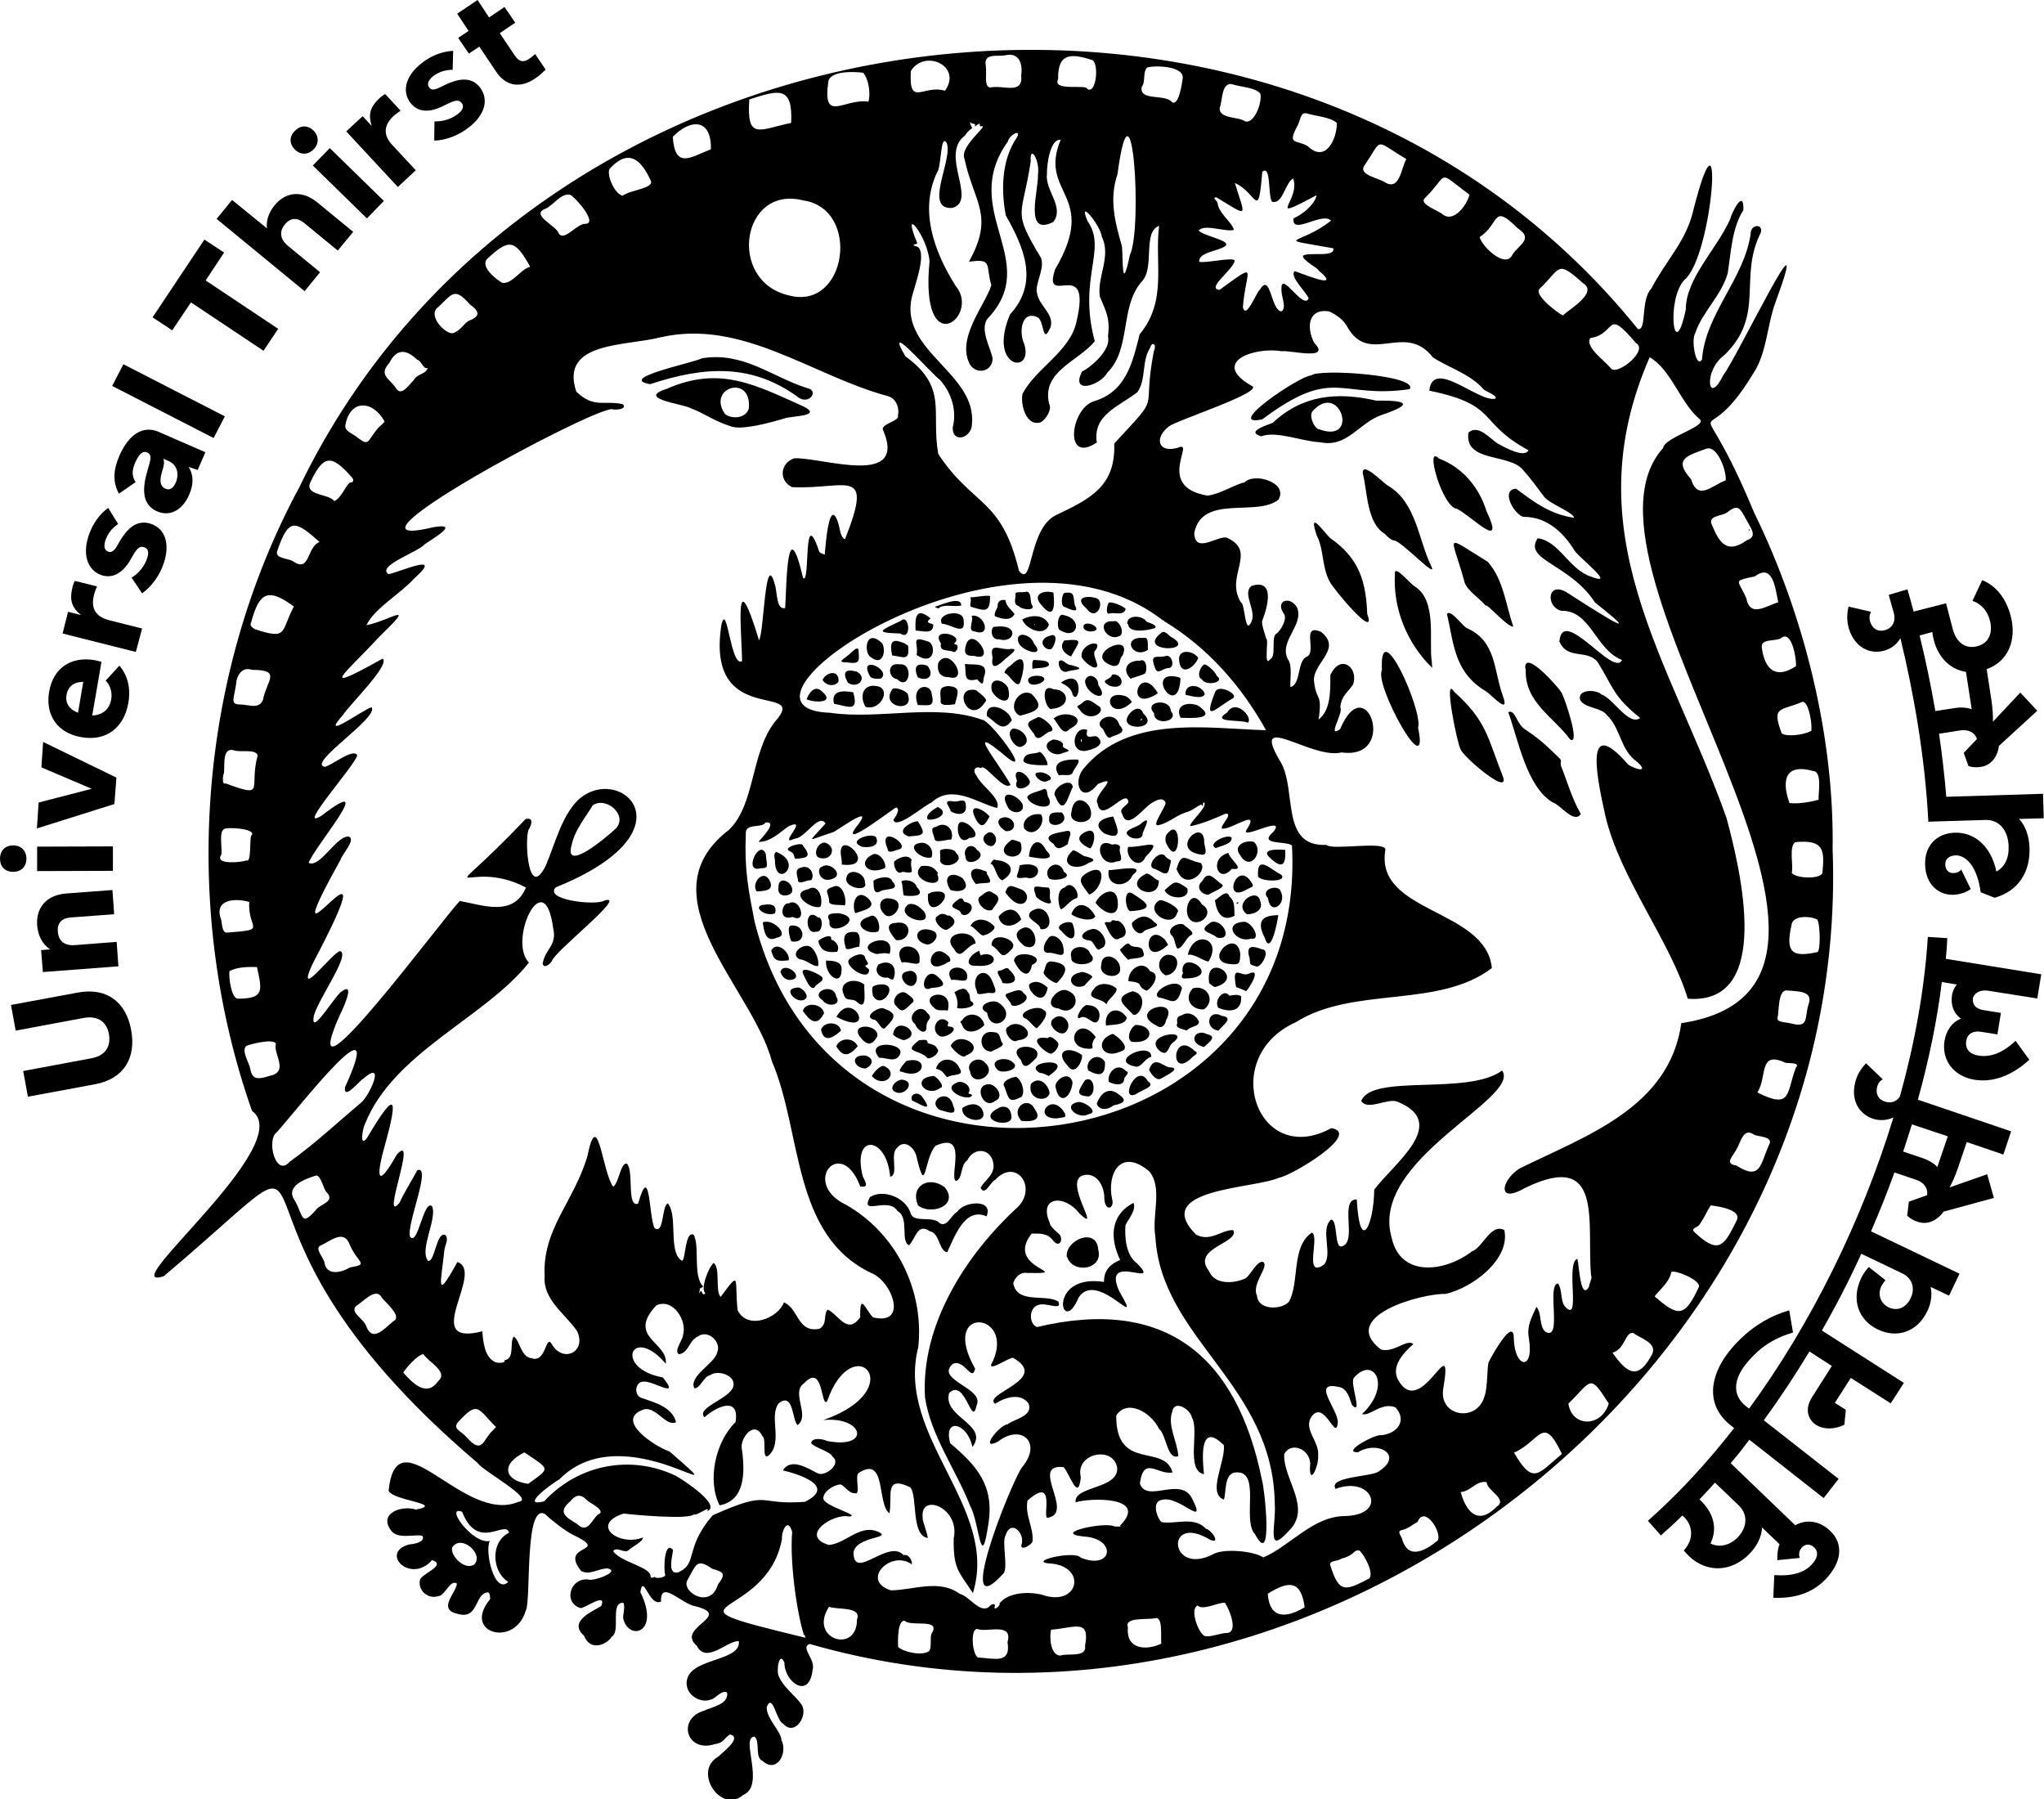 <svg enable-background="new 0 0 820 721.7" viewBox="0 0 820 721.7" xmlns="http://www.w3.org/2000/svg"><path d="m36.8 316.4-21.3 5.5-.7 10.4 31.1-9.8.8-10.6-29.4-14.3-.7 10.2zm-4.1-20.7c9.6 1.7 17-3.5 18.8-13.8 1-6-.3-11-3.6-14.9l-5.5 6c2 2.1 2.7 4.9 2.2 7.6-.7 3.9-3.4 6.2-7.6 6.4l3.7-21.5c-.8-.3-1.9-.5-2.7-.7-9.3-1.6-16.6 2.9-18.3 12.7-1.6 9.7 3.6 16.6 13 18.2zm.7-22.2-2.1 12.4c-3.3-1.3-5.2-3.6-4.6-7.2.6-3.4 3-5.2 6.7-5.2zm11.9 66-30.4.1v9.8l30.4-.1zm-34.7 4.9c0-3.1-2.1-5.3-5.3-5.3-3.3 0-5.3 2.2-5.3 5.3 0 3.2 2 5.3 5.3 5.3 3.2 0 5.3-2.1 5.3-5.3zm167.8-310.3c-2.9 1.4-4.9 2.7-6.2 1-1-1.3-.5-2.8 1.5-4.5 2.4-1.8 5-2.6 7.9-2.6l.2-7.6c-4.2.2-8.7 1.8-12.6 4.9-6.7 5.2-8 11.5-4.5 16 2.8 3.6 7.2 4 12.5 1.5 3.5-1.6 6.3-3.6 8-1.5 1 1.3.6 2.8-1.5 4.4-2.5 2-6 3.1-9.4 3l-.1 7.7c4.5-.1 9.7-2 13.9-5.3 6.2-4.8 8.3-11 4.4-16.1-3.6-4.6-9.1-3.3-14.1-.9zm-60.1 25.9c2.3 2.2 5.3 2.2 7.5-.1 2.2-2.2 2.2-5.3 0-7.5-2.4-2.3-5.3-2.2-7.5.1-2.3 2.2-2.3 5.2 0 7.5zm-86.9 338.1-27 5 1.9 10.3 27.3-5.1c5.6-1 9.2 1.5 10.1 6.5s-1.5 8.7-7.1 9.7l-27.3 5.1 1.9 10.3 27-5c11.6-2.2 16.5-10.7 14.4-21.8-2-11-9.6-17.1-21.2-15zm-14.2-8.2 30.3-2.3-.7-9.8-16.8 1.3c-4.1.3-6.5-1.6-6.8-5.4-.3-3.6 1.7-5.5 5.3-5.7l17.3-1.3-.7-9.7-18.6 1.4c-7.6.6-12.1 5.4-11.6 12.7.3 4.1 2.1 7.7 5.2 9.7l-3.6.3zm39.8-137.8-13.1-3.3c-5.6-1.4-7.4-4.8-6.3-9.7.2-1 .7-2.5 1.3-3.9l-8.9-2.2c-.5 1-.9 2.1-1.1 3.4-1 4.4 0 7.4 3.6 10.3l-5.2-1.3-2.2 8.7 29.4 7.4zm32.9-150.8-7.9-5.2-20.8 31.2 7.9 5.2 7.5-11.2 29.1 19.4 5.9-8.8-29.1-19.4zm35.6-34.9 21.7 21.2 6.8-7-21.7-21.2zm-15.3 15.9c-2.3 2.8-3.5 6.1-3.1 9.3l-14-11.4-6.2 7.6 35.3 29 6.2-7.6-12.9-10.6c-3.1-2.6-3.6-5.7-1.2-8.6 2.3-2.8 5-2.8 7.8-.5l13.4 11 6.2-7.5-14.4-11.8c-5.8-4.8-12.5-4.5-17.1 1.1zm-69.5 148.4c4.3 1.4 8.2-.6 11.3-5.6 2-3.3 3.2-6.5 5.8-5.6 1.6.5 2.1 1.9 1.2 4.5-1 3-3.3 6-6.2 7.7l4.2 6.3c3.7-2.6 7-7 8.7-12.1 2.5-7.4.8-13.8-5.2-15.8-5.8-1.9-9.6 2.2-12.4 6.9-1.6 2.8-2.6 4.9-4.6 4.3-1.6-.5-2-2.1-1.2-4.6 1-2.8 2.7-4.9 5.1-6.5l-4-6.5c-3.4 2.5-6.2 6.3-7.8 11-2.7 8.1-.3 14.1 5.1 16zm116.8-183.8c.7-.7 2-1.7 3.2-2.5l-6.2-6.7c-1 .6-1.9 1.3-2.8 2.2-3.2 3.2-4 6.1-2.6 10.6l-3.6-3.9-6.6 6.1 20.7 22.3 7.2-6.7-9.2-9.9c-4-4.1-3.6-8-.1-11.5zm57.2-25.2c-.8.7-1.7 1.4-2.4 1.9-2.4 1.6-4.1 1.2-5.9-1.5l-5.9-8.8 6.2-4.2-4.3-6.3-6.2 4.2-4.6-7-8.2 5.5 4.6 6.9-4.2 2.8 4.3 6.3 4.2-2.8 6.7 10c3.9 5.9 9.7 6.9 15.8 2.7 1.5-1 2.9-2.3 4.1-3.5zm-166.8 161.1c-2.3 5.3-2.9 10.3-.2 15.2l6.7-4.6c-1.6-2.6-1.5-4.7-.1-8 1.5-3.3 2.9-4.7 4.8-3.9 2 .9 1.3 3.1.3 6.4-2.2 7.2-3 14.3 3.6 17.2 5.3 2.3 10.3-.6 12.9-6.7 1.8-4.1 1.8-7.9-.2-11.1l3.6 1.2 3.1-7.1-18.8-8.2c-6.3-2.7-12 1.1-15.7 9.6zm17.6 1.2 2.1.9c3.7 1.6 4.3 5.5 2.9 8.7-1 2.3-2.5 3.2-4.2 2.4-2.9-1.3-1.8-5.1-1.2-7.1.6-1.8 1-3.6.4-4.9zm-20.5-29.2 40.7 20.9 4.5-8.7-40.7-20.9zm752.7 242.6 19.6 3.1 1.6-9.7-38.3-6.2c.3-2.8.5-5.5.6-8.3l-7.8-.5c-1.3 20.7-5.2 42.4-11.2 64-1.2 1.9-3.2 2.8-5.5 2.2-3-.7-4.3-3-3.7-5.8.4-1.8 1.4-2.8 2.3-3.3l-6.7-6.4c-2 2.1-3.7 4.7-4.4 7.9-1.8 7.5 2.1 13.1 8.1 14.6 2.7.6 5.2.2 7.3-.8-12.7 41.6-33 82.8-57.9 116.8l-1.2-.9c-6-4.7-4.6-11.2-.3-16.7 6-7.6 12.5-11 19.1-12.9l-1.5-8.9c-9.1 2.6-17.5 8.1-24.3 16.7-7.5 9.6-9.5 21.3.9 29.5l1.3 1c-10.9 14-22.5 26.5-34.6 37.2l5.2 5.9c2.9-2.6 5.8-5.2 8.6-8l.6.5c3.6 3.4 4.2 9 0 13.5.7.9 1.4 1.6 2.1 2.3 6.9 6.6 16.9 6.7 24.4-1.1 2.8-2.9 4.7-6.6 4.9-10.4l7 6.7c-.3.7-.5 1.5-.6 2.2-.3 1.4-.3 2.8-.3 4.2l9-.9c-.4-1.3-.4-2.6.7-4 1.3-1.6 3.3-1.8 4.9-.4 1.7 1.4 2 3.7-.2 6.4-3.2 3.9-8.2 5.4-15.6 4.9l-.4 9.1c8.4.3 16.3-1.7 22.2-8.8 5.7-6.8 5.7-13.9-.2-18.8-4.3-3.6-9.3-3.7-13.2-1.5l-25.9-24.9c2.6-3 5.1-6.2 7.5-9.4l29.8 23.4 6-7.7-30-23.5c6.4-8.8 12.5-18 18.3-27.6l9 5.8-8 12.6c-3.1 4.9-1.4 9 1.6 11 3.1 2 7.5 1.9 11.4 0l.6-6-4.4-2.8 6.4-10 16 10.2 5.3-8.2-32.9-21c5.7-10 11-20.2 15.8-30.8l16.5 7.9c4 1.9 5.2 6.1 3.3 9.9-1.9 4-5.4 5.3-8.8 3.7-3.3-1.6-4.5-5.1-3-8.4.5-1 1.1-1.8 1.7-2.5l-6.7-5.3c-1.2 1.3-2.4 3-3.1 4.6-3.9 8.3-1.3 16.6 6.8 20.5 7.4 3.5 15.6 1.3 19.8-7.4 1.4-2.9 2.1-6.4 1.3-9.7l7.4 3.5 4.2-8.8-35.5-17c3.4-7.8 6.5-15.6 9.4-23.6l8.6 2.9c3.1 1 4.9 3.2 4.5 6.2l-7.3 2.6-.7 5.6c1.3 1.2 2.6 2 4.3 2.5 3.8 1.3 7.8-.5 10.3-4.1l20.2-5.5-2.7-9.5-15.1 5.3c1.1-2 2.2-4.4 3.2-7.3l3.7-10.9 14.7 5 3.1-9.3-37.4-12.7c4.4-15.9 7.7-31.7 9.6-47.2l6 1c-1 1.2-1.6 2.6-1.9 4.2-.6 3.8.5 7.3 3.6 9.5-3.6 1.4-5.9 4.7-6.6 8.8-1.3 7.8 3.6 14.3 12 15.7 7 1.1 14.5-1.2 22-8l-5.5-7.6c-4.6 4.3-9.5 6.8-15 5.9-3.6-.6-5.3-2.8-4.8-5.9.5-2.9 2.8-4.2 6.1-3.6l6.4 1 1.4-8.6-6.8-1.1c-3.4-.5-4.8-2.4-4.4-5 .8-2 2.8-3.3 6.2-2.8zm-100.2 206.4c3.6 3.4 3.7 8.5-.3 12.8-3.4 3.5-7.8 4.2-11 2.5 3.1-6.4.9-12.5-3.9-17.2l-.5-.5c2.1-2.2 4.2-4.4 6.2-6.7zm83.9-148-4.2 12.3c-1.4-1.5-3.4-2.7-5.7-3.5l-8-2.7c1.2-3.6 2.4-7.3 3.5-10.9zm-25.2-194.9c2.9-.9 4.9-2.7 6.2-4.9 5.3 21.8 9.9 47.9 11.2 73.6l2.9-.1 19.9-.6c6-.2 9.2 4.6 9.4 10.4.2 5.2-1.7 8.5-4.9 10.3-2.3-11-9.5-15.8-16.6-15.6-7.3.2-12.2 5.1-12 12.8s5.1 12.3 11.4 12.1c2.3-.1 4.9-.8 6.9-2.3l-3.8-7.8c-.9 1-2 1.4-3.1 1.4-1.9.1-3.3-1.3-3.3-3.4-.1-2.3 1.6-3.6 4.1-3.7 4.3-.1 8.7 4.5 10.1 14.8l5.6 2.2c9.6-2.7 14.3-10.4 14-20-.2-4.9-1.7-9-4.2-11.6l9.9-.3-.3-9.8-38.8 1.2c-.7-8.5-1.7-17-2.9-25.3l8.4-1.3c3.2-.5 5.8.6 6.8 3.4l-5.3 5.6 1.9 5.3c1.7.5 3.2.6 5 .3 4-.6 6.7-4 7.2-8.4l15.4-14.1-6.8-7.3-11 11.7c.1-2.2-.1-4.9-.5-8l-2-13.1c8.6-3 12.1-11.7 9.7-21.1-1.8-7.1-5.8-12.3-11.5-14.6l-3.9 8.3c3.7 1.3 6 4.1 7 7.9 1.2 4.7-.2 9-5 10.3-5.2 1.3-8.6-1.8-10-7.2l-2.6-10-13 3.3c-.8-3.1-1.7-6.1-2.5-8.9l-7.5 2.2c.6 2 1.1 4 1.7 6.1l.2.6c1.1 3.6-.1 6.4-3.2 7.4-2.9.9-5.2-.4-6.1-3.2-.6-1.8-.2-3.1.3-4.1l-9-2.1c-.7 2.8-.8 5.9.2 9.1 2.4 7.4 8.5 10.3 14.4 8.5zm19-7.4c.1 1.1.3 2.2.6 3.3 1.8 6.9 6.5 11.7 12.9 12.7l2.3 15c-1.9-.7-4.2-.9-6.7-.5l-7.9 1.2c-1.8-10.6-4-20.9-6.3-30.3z"/><path d="m735.2 340.6c.7-45.3-11.5-94.1-31.4-134.8-24.2-58.1-22.3-19.7-.7-55.6 5.7-8.1 5.8-20 9.2-29 16-43.7-15.7 22.7-21.1 29.5-6.1 12.5-7.9-2 .4-8.1 16.8-16.1 5.7-31.2 14.7-49.1 1.4-3.8-4.1-3.9-4 .5-2.8 18.2-18.2 32-19.5 50.2-2.4 3.9-4.5-7.9-2.7-10.6 2.8-8.5 10.5-15 13-24 1.3-7.7 1.6-18.1 6.3-25.3.3-8.9-4.5.6-5.4 3.8-5.4 12-17.7 23.6-17.7 36-4.8 23-8-4.1-.5-11.9 11.5-9.5 16.1-76.7 3.7-28.6-2.8 13-10.9 20.4-17 32.1-4.5 4.7-1.7 16.9-5.4 16.3-141-174.9-439.8-138.3-537 63.4-41 76-47.5 169.2-19 250.2 18.6 13.3-56.6 73.2-35.4 66.3 84.6-71.5 5-27.7 125.9 74.9 1.7 3 23.5 14.7 16.4 15.6-22 9.3-48.8-36-52.1-4.5 1.3 4 22.9 5.3 11 7.6-5.8-1.8-14.8 1.4-10.3 8 2.5 4.2 9.3 1.8 12.8 2.5 1.3 2.1-1.9 3.2-5.3 3.5-12 3.4.7 16 9.2 6.3 6.2 1.9-4.1 5.5-4.8 7.8-1 4.4 3.2 8 7.5 6.6 2.6-.3 4.7-6.9 7.3-5-.3 3.8-8.2 10.5.6 12.2 8.2 2.3 6.5-8.6 12-8.7.7.4.9 3 .6 2.9-11.1 13.5 10 19.4 14.4 4.5 2.3-3.7-.7-44 7.9-38.7 2.3 2.3 7.2 6.1 10.6 8 16.6 7.9-5.6 3.3 3.8 14.8 3.7 1.7 6.4-1 10.6-1.1 5.3 1.3-5.7 5.2-7.6 4.5-7.3-1.1-10.5 9.1-3.4 11.4 1.6.4 10.8-6.7 8.4-.8-4.2 2.5-13.2 6.3-6.9 11.9 2.7 6.8 9.5 3.2 11.1.4 3.8-2-.9-13.9 4.7-13.6.8 1.7-.2 4.4-.1 6.2 2.1 9.3 15.1 6.1 6.9-10.5 1.2-7.8 3.5 6.1 8.3 3.8-.4-9.1 8.4 1.1 13.8 1.9 15.5 3.9-8.1 8.4.5 15.8 3.9 7.6 12.3-2.2 16.9-1.8 1 7.9-18 6.7-20.6 14.8-2.1 6.1 5.5 11.3 10.7 8 1.2-.8 3.9-3.5 5.2-2.1.7 4.7-6.3 5.7-9.3 7.2-10.9 3.2-7 17 4.3 13.4 4-.6 3.4-2.2 6.2-3.9 5 1.3-3 7.1-4.7 8.9-10.5 5.8 1.1 23.2 9.9 15.4 9.2-3.7-1.4-23.4 4.6-23.4 2.4 2 0 8.4 3.2 9.7 5.6 5.2 10.3-3 7.6-8.3 0-3.4-6.2-8.8-5.9-13.3 2.4-6 3.9 5.8 6.6 6.7 4.7 5.4 10.4-3.7 7.2-7.9-2.5-3.5-7.1-6.7-8.9-11-1.2-1.8 0-10.7 2.2-5.6-.1 7.7 9.9 15.1 11.3 2.9 1.3-4.3-5.1-8.9-1.2-10.4 201.4 57.9 418.3-108.7 410.4-318.8zm-544.9 286.9c-3.8 2.7-9.8-3.6-8.9-6.8 3.6-5.5 12.8 2.6 8.9 6.8zm13.9-12.7c-7.5 3.6-7 15.6-.3 19.7-5.4 5.4-9.6-12.2-7.4-16.4-6.9 1.5-18.4-14.5-11.1-11.7 6.3 16.2 17.5 2.9 18.8 8.4zm276.9-522.5c2.3-2.5 10.7.9 13.9-.1-.7-3-5.8-6.4-6.5-10.4.1-1.3-2.5-2.4-.6-2.7 13.2 7.9 11.9 8.6 7.5-5.7 8.9 3.9 9.3 15.8 11-4.5 3.6-3.1 2.2 9.7 3.9 12 4.4 1.3 5.2-7.7 8.5-9.3 3.1 9-11.9 18 9.4 6.7-.9 4.1-6.2 8-9.3 9.3-.7 7 11.4-2.8 15.1.9-12.9 10.2-24 6.6.9 11.1.8 3.9-10 1.3-12.2 3-.4 1.7 6.3 5.1 6.3 5.9 10.5 8.8-8.7.2-9.7.3-2 2.3 5 8.6 5.7 10.9-2.1 4.8-11-11.1-10.9-4.1-.3 3.4 2.3 7.7 0 9.3-4.3-.3-4.3-15.8-8.6-8.8-1.6 1.2-5.5 12.2-6.9 7.2 1.2-15.4 6.8-18.7-9.4-7-5.5-.7 5.8-8.2 6.1-11.8-.7-1.5-11.8 1.2-14.2.5-.4-4 8.1-4.2 10.7-6.5 1.6-2.4-10.3-3.9-11.3-6.6.3.5.4.4.6.4zm-32.8-22.4c6-44.7 10.1 22 5 32.3-3.4 16.1-2.7 2-3.2-3.4-2.8-9.8-5.2-18.9-1.8-28.9zm-66.2 13.5c10.2-3-5.3-21.4 5-29 3-4.5 3.6-1.3 2-5.1.5-.5.6-.5.4-.1-.1.7 2.4-.1 1.5 1.6 3.6-2.8 1 .5 2.9-.2 2.7-.4-9 8.2-7 13 3.8 17.8 12.2 22.7 1.8 41.4 9.7-1.4 6.6 1.2 9 9.4-2.4 7.9-14.5 21.6-8.4 32.1 2.9 4 9 2.3 8.9-2.8-.7-3.9-5.2-11.5-2.1-15.8 22.3-23.3-11.7-43.2 8.2-71.1.6-2.7 5.4-5.2 3.8-1.9-6.8 9.7-6.3 22.7-4.6 31.5 7.2 12.7 13.5 26.9 1.7 39.7-9.2 21.6 9.6 24.5 5.7 11.9-2.2-4.6-1.2-13.6 5.2-10.8 3 1.1 1.9 11.9 5.4 3.9 1.4-5.4-4.8-8.4-5.5-13.7-.9-3.5 3.3-9.7 1.6-14-11.8-19.6-7.5-15.9-4.1-38.7-.5-7 3.8-.6 2.9 5.5.2 6.4-5.7 24.9 6.2 18.8 4.5-6-3.4-12.6-2.6-19.1-.1-3.2 1.1-14.3 5.5-13.8-9.1 21.8 15.5 21.8-2.2 51.9-5.4 16.1 14.9-5.9 8.6 20.8-2.3 12-16.5 19-21.7 29.2-.9 4.4 1.6 13.5 7.5 11.3 1.7-1 4.5-5 3.2-7.3-3.2-13 11.6-17 18.3-25.1-6.9-25.5 5.1-36.8-2.9-48.2-4.2-9.8 5.2 1.7 5.7 6.2 3.9 8-1.9 15.9-.8 24 2.5 6.1 4.2 8.6 3.3 16.1 1.3 5.3-6.7 12.2-10.4 14-4.9 9.5 7.4 5.6 10.2.4 9.5-9.5 4.9-26 13.5-36.2 5.8-5.5.3-20.1 7.2-22.6-1.9 15 3.4 30-7.8 43.5-2.9 11.4-5.4 22.9-18.2 26.8-9.6 2.8-12.4 25.6 1 16.6-1.7-11.1 8.8-14.4 16.3-20.2 3.6-5.1 1.6-12.4 5.1-17.8.7-2.7 2.8-1.5 1.5 1.3-5.1 26.6 3.9 15.7-15.9 37.1.6 17.1-9.5 22.1-22.9 28.5-11.8 5.1-9.5 29.9-15.3 22.6-7.1-29.5-18.2-25.5-32.4-46.9-3-16.9 4.1-26.6-13.2-39.2-9.1-15.6 10.1 6.7 13.9 9.5 4.7 5.3 6.8 12.3 5.1 19.1-.1 6.6 7.6 4.1 7.7-1.2 2.2-20.6-29.2-29.4-24.1-51.1 1-4.2 7-19.9 1.3-20.5-1.7-.7.5-.6.9-1.1-6.9-16.5 4.2-2.7 4.9 7.2-4 41.3 20.7 22 10.5 9.9-8.6-13.6-14.7-30.2-7.5-45.5 1.8-2 1.3-15.6 3.8-12 3 6.3-9.6 27.1 2.4 26.2zm85 165.8c17.5 10.6 31.1 26.2 40.8 43.7-23.9-.7-55.2-6.3-73.2 15.4-4.7 5.7-.8 14.6 5.7 6.2 9.9-4.3-2.3 4.7-.1 7.7 1.4 9 11.8-6.8 12.4-.4-.9 1.6-4 2.5-2.5 4.7 1.7 5.9 6.6.1 10-3 1.7-1.5 6.3-4.7 7.4-1.5.1 1.7-5.8 9.4-3 9 4-.7 7.1-3.9 11.3-5.2 2.4-.6 3.9-2.2 6-3.1.3-.2.6 1.6.7 0-.1-.6.2-1 .6-.7 1 2.1-6.1 7.8-5.7 9.4 4.4-.8 10.1-3.2 14.1-5 4.1-.4-4.6 7-.2 5.9 3.9-.5 14.2-7.9 8.7.5-2.9 4.5 16.2-6.2 10.8.8-6.5 5.5 4.9 3.6 7.4 5.5 7 130.2-183.5 158.6-215.6 30.5-2.5-12.9-4.1-20.7-3.5-35.1-.4-4.6 6.6-2.1 7.9-4.6 5.3-.5-1.9 6.5-2.8 7.8 4.6 0 8-3.3 11.9-6.2 9-4.1-4.8 8.4 2.6 4.9 4.2-.1 9.6-10.4 12.4-6.1-7.4 8.4-8 7 3.3 3.4 3.7-2.2 17.1-11.9 8.7-1.6-6.1 8.8 15.8-8.3 16.3-8.2 1.7.6.3 2.9-1.1 5 1.2 4 12.1-5.7 15.3-7 8.3-7.7 18.5.3 26.3 2.2 1.8-3.8-6.6-9.1-8.2-12.9-1.7-1.9-.9-4.2 1.8-3.1 1.2-2.4 9 9.4 11.8 6.7-4-7.9-20-26.7-1.4-11 10.4 8.1-6.7-15-10-15.1-18.6-6.7-41.5.1-61-2.8-50.9-1.6 71.1-85.7 133.6-37 0-.3.2-.1.5.3zm-144.8-168.8c23.2 3.4 17.5 44.3-5.8 38.1-24.9-5.7-19.1-44.5 5.8-38.1zm-206.1 385.6c-5.6 6.5-9.5-8.9-5.1-11.9 9-10.1 44.8-56.2 27.3-18-.6 5.5 5.7-2.5 7.3-3.4 9.5-8.3 2.2 7.6-1.1 9.8-9.4 7.9-18.2 16.2-28.4 23.5zm82.6 80.4c-4.6-1.9-5-8.8-5.3-12.4-25.4 6.5 1.3-23.9-10-27.8-9.2 16.7-6.5 8-5.2-5 .3-1.8 1.8-4.2.4-5.8-3.6-1.8-4.3 11.3-7 10.3-3.6-4.5 3.9-17.1 1.6-21.9-3.4-2.8-5.7 16.5-8.8 12.2-1.6-4.4 8.9-29 2.9-26.6-2.2 4.2-5.1 8.6-7.1 13-7.9 9.5 7.6-29-1.1-19.3-8.9 15.8-7.8 6.8-4.8-3.7 6.1-21.9 3.3-20.6-7.2-2.9-3.1 4.1-1.7-4-.8-5.6 11.4-28.8 48.2-42.6 65.8-64.8-8.6-8.8 6.2-40.2 9.7-13.9 1.7 7.1-3.1 8.2-4.2 14.3.6 2.4 3.2-.1 3.7-1 .8-3.7 31-27.2 21.1-24.3-3.2 2.2-24.6-.2-19.5-5.3 56.3-22.7 25.4-50.5 8.8-34.9-6.6 6.6-9.2 17.7-12.8 26.1-7 14.4-8.6-9.4-7-14.2 1-1.5 2.5-5.2-1.1-4.4-37.2 39.1-24.7 14.4.1 27.5-5 12-17.4 7-26.5 5.4-5.9 5.6-67.6 89.5-48.2 45.8.9-1.7 6.6-13.7.9-9.6-2.5 1.2-12.3 18-11.4 10.6.5-5.6 15.3-25.6 10.6-26.7-2.9.4-17.9 20.6-11.2 5.5 35.8-67.9-20.4 15.1 11.4-42.1.7-2.4 6.6-8.5 3.1-9.4-5.1.2-11.4 12.8-15.9 10.6 2.8-7.1 28.3-36.6 5.3-19-11.2 7.1 14-20.8 14.2-24.2-1.6-2.9-10.2 4.1-13 4.7-7.4-1.3 21.7-19.6 18.8-23.9-3 .6-21.4 14.2-11.6 3.2 2.5-4 19.3-20.4 16-22.7-27.3 15.2-14.7 5.7-1.5-8.6 15.5-15.1 5.3-7-5-4.8 3.2-6.8 13.4-12.4 19.1-18.7 12.3-10.9-5.2-2.8-10.2-1.8-5.1-3.2 11.9-8.9 14.5-12 3.4-2.4 14.7-8.8 3.3-6.8-45.2 10.9 61.5-46.7 71.7-47.4 1.2.5 6.6.1 4.4-2-7.4-1.6-11.5 1.8-18.6-5-6.8-20.2 19.9-18.2 33.8-21.8 32.8-7.5 60.8 15.4 91.2 23.6 3.2.8 4.8 4.7 4 7.9 1 1.9-6.8 3.3-6 5.5 10.1 23.4-23.9 11.2-35.5 11.5-5.9 2-6.3 9.1-.9 11.6 21.9 1 32.9-8.8 21.2 20.9-2-.9-2-4.3-2.7-6.4-3.6-11.4-5.2 9.3-5.4 12.5-.2 0-2.3-.6-2.3-1.3-6.6-19.5-3.4 13.3-6.4 10.8-6.5-27.5-6.6 1.8-7.2 12-3.7.9-3.1-6.6-4.2-9.6-3.9-14.3-4.3 19.8-6.3 22.5-10.3-33.8-6.9-3.3-6.8 8.4-4.6 2.8-6-24.6-8.3-14.5-6.5 42.2 36.1 22.5 21.4 38.9-9.7 12.6-7.8 33.2-18.4 43.3-34.6 26.5 9.6 63.5 17.3 92.9 12.2 28.3 7.8 69.7 40 84.9 8.2 3.3 14.8 21.2.5 17.7-3-3.1-5.3-10.5-5.1 0-5.2 7.2-8.6-1-13-3.1-1.9 1.7 0 5.9-3.4 7.7-8.9 1.7-8.2-8.1-14.2-10.6-2.4 6.4-14.6 11.3-18.6 3.1-1.3-12.7 1.4-16.3-6.8-5.3-2.3-2.5 0-11.7-2.8-13.6-2 1.5-5.5 10.7-3.3 12.1-1.6 1.7-1.2-2.2-2.3-.3-.9 1.2.4-1.2 0-1.3-.3-.4 1.1-.5 1.4-1.1-4.3-4.1-1.2-16.6-3.9-20.8-3.5-1.3-3.1 10.3-4.6 10.5-5.7-3.1-1.5-18.3-5.7-23-2.5 1-1.4 12.6-5.3 9.9-2.4-4.8-1.7-27.1-6.6-9.8-4.8 1.7-1.5-13.5-4.6-16.1-2.5-.2-3.1 7.8-5.4 9.3-4.5-6-6.1-33.1-10.4-12.1-5.3 18-18.1 29.2-17.1 47.9-.8 9.5 8.2 15.1 13 22.1 4 8.4-5.7 13-10.1 5.3-2.6-4.4-2.1 7.7-8.2 5.6-4.4-.6-4.6-7.2-7.1-8.7-1.8 2.4.6 8.9-3.7 9.5.7 1.2-2.7 1.2-3.6.8zm30.6-207.7c1.2-5.8 5.6-11 8.4-15.7 5.2-3.6 14.1 3.7 9.4 9.2-3.8 3.6-21.4 18.4-17.8 6.5zm93.6 318.2c-63.8-15.5-15.7-5.6-9.3-39.5-.2-3.4 2.4-9 4.1-2.9-1 11.5 1.7 31.7 4.7 41.3.3-.3.7.9.5 1.1zm-.1-54.5c-20.1 1.5-13.1-5.2-37 5.4-11.5 13.4-5.7 19.2-13.8 22.9-4.6 1.1-2.3-6.6-2.1-9-3.5-4.1-3.9 8-3.1 10.1-.4 1.4-5.3 1.4-3.9.5-.5.2-1.2.9-2 .3.6-4.1-11.9-5.8-15-10.4 1.3-2.1 4.7 1.2 6.3-.5 1.6-1.5 5.8-3.4 5.6-5-9.4 3.8-21.5-5.1-7.7-9.6 3.6.5 26 2.5 28 .4 1.8.5 7-4 5.5-1.3 6.1-2.6-10.6-13.2-12.7-14.3-18.2-8.6-39.1-4.4-52.7 10.3-10.3 2.6 3.6-7.5 6.1-8.8 26.4-26.9 75.2 15.8 44.2-11.2-5.8-1.9-22.5-12.8-10.2-16.9 4.9-1.1 8.7 7 12.8 5.2-1.4-6.1-8.7-8-13.6-9.7-3.5-.8-2.9-6.8.6-6.6 3.8-.5 15.1 7.4 7.7-1.7-19.9-3.6-12.5-21.5 1.2-5.5 1-8.7-15.8-10.6-3.8-23.4 6.7-3.1 12.5 6.2 10.7 11.9.1 1.7-3.9 6.5-1.6 7.7 4-.6 3.8-5.4 7.7-7.2 3.9-2.8 9.5 2.3 7.6 6.5-.8 4.3-11.7 9.6-9.1 14.4 2.5-.2 3.7-4.8 6.3-5.3 2.8-2.1 9.2-.3 9.4 3.4.5 5.7-15.5 9.3-11.7 13.5 4.2-3.9 14.2-9 12.5 1.9-8.3 8.1-11.4 23.7-6.4 33.4 10.1-1.9 10.2-12.9 9-22-1.4-4.5 4.9-12.6 8.1-5.8 2 1.1-.5 10 2.6 7.8 5.9-5.5-.2-15.8 4.1-21 6-4.6 5.3 7.4 7.5 8.8 5.1-3.8-2.8-13 2.5-16.7 8-8.5 6.7 9.8 9.3 7.2 10.4-29.9 34-4.9-1.5 7.5 16.3-1.6 19.2 11.8 1.5 8.4-1.5-.8-6-1.6-6.4.8 1.4 2 7.4 3.1 8.7 5.6 3.6 2.8-3.2 8.2-6.2 6.5-3.7-1.9-10.7-6.4-13.8-1.1 5.6 1.3 21.9 6.2 8.8 12.6zm124.3 9.9c-3.5-2.1-25.7 2.6-12.6 4 13.7.7 11.8 13.7-1 8.5-2.7-3.2-23 1.9-11.5 2.4 14.1 1.6 10.5 17.7-4.3 12.4-5.1-1.2-13.2-1-16.8 3.5.4 1.1-2.4 3-2 1.5.7-1.9-1.5-1.2-2.2-.1-3.7 2.9-7.9-4.3-11.8-5.2-8.3-6.1-19-1.4-27.6-1.4-12.4-3.9.1-16.5 8.4-10.4.3-1.3-1.2-4.4-3.3-3.7-6.1-6.8-20 10.6-20.1-1.1 1.1-6.5 15.3-5.6 10.3-8.1-7.5-3.7-13.3 4.6-20.2 5.1-12.1-3.7 1.8-12.8 8-11.4 5.7-.3-10.5-4.2-10.2-7.4.1-3.1 5.3-5.8 7.2-5.4 1.4.8 3.5 3.7 5.3 3.4 2.8 1.3-.1-6.9 1.7-8.1 11.2-7.2 7.2 12.4 12.3 16.2 1.4-6.5-2.4-15.6 8.4-10.4 3 3.6.2 19.3 7 20.3-.1-1.8-2.6-8.3-2-7.8-1.6-10.7 15.1-4.6 12.4 8-.2 12.3 2 13.2 7.7 21.9 10.7-34.4-31.2-62.7-21.9-98.7 2.4-23.1-9.1-45.8-29.1-57.1-18.1-8.7-1.9-27.9 5.8-7.3 3.8.6 2-1.8 1-4.1-4.4-17.5 9.7-16.1 11 .2 3.6-.6-.2-9 2.7-11.5 3-3.8 7.1-.2 7.9 3.5 3.9 16.5 2.8 1 7.6-4.4 13.2-6 5.5 11.9 8.1 14.1 2.8-.4 1.9-6.7 4.6-8.2 2.7-5.7 10.1-5 10.6 1.9.1 4.1-3.4 5.8-5.2 9 1.7 3.7 4-2.5 5.9-3.2 8.1-8.7 16.8 2.5 9.3 10.7-21.1 19.2-39.3 47.6-37.5 76.7 2.4 15.5 12.3 28.7 18.1 43.4 3.7 6.6 4.3 27.6 7.3 7.3 2.5-15.5-4.7-23.4-15.3-32.4-2.9-10.5 6.9-8.3 8.9 1.5 6.9-9-12.3-12-9.3-21.7 6.6-6.1 9 14.4 11 5 3.3-7-16.9-10.1-9.6-16.6 4.6-2.3 7.7 7.6 9 1.9-14.6-25.6 16.1-23 7.1-3-3.5 5.6 7-2 8.2-1.3 15 8.6-12.5 14.3-7.3 18.4 4.1-2.7 10.2-4.5 13.4-.2 2.1 5.2-5.8 6.3-8.4 8.4-3.2.2-11.6 10.9-3.9 7 9.3-7.4 18.2.3 9.6 10.4-4.9 7.4-27.5 64.6-7.4 42.5 2.1-2.1-.7-12.8.9-15.3 2.1-6.7 7.7-1 6.5 3.3-1.1 3.3 3.6.8 4.3-.8.6-5.8-3.1-10.3-2-16.5 11.8-10.4 5.7 7.3 8.1 6.9 11.1-1.8-7.6-21.9 6.4-20.3 2.4 2.5 5.9 14.4 6.9 4-2.4-9.7 13.3-12.8 14.6-3.6.4 8.5-17.5 7.1-16.7 13.7 5.5-1.8 29.7-2.6 17.8 9.4.6.3.5.4-2.1.3zm107-36.6c-2-.8-16.5 7-9.4 6.8 7.9-4.9 18.8 1.2 8 7.9-3.1 1.9-20.1 2-17 6.8 14.7-5.5 21.3 10.4 3.9 10.9-13 0-22.3 12.2-32.9 16.6-3.9-2.6-15.4-3.6-19.7-1.5-18.1 9.7-20-16.7-1.7-5.6 4.6 2 .7-3.9-1.6-4.4-4.8-5.2-12.5-1.6-17.9-2.7-1.8-1.8-4-8.3.3-8.9 6.8-1.9 18 11.6 12.3 0-4.4-10.1-18.3 1.7-21.2-6.5 1.5-11.5 7.1-3.3 13.1-4.5-3.3-11.8-22.7-.2-22.6-22.8 4.3-6.8 14-1.4 17.2 5.4 3 2.2 3.1 12.5 7.7 10.9-.3-5.7-4.5-12.4-2.4-17.9.7-4.9 7.3-1 7.9 2.5 3 5-2.6 21.2 4.8 22.6-.5-5.2-2.2-21.8 8-11.6.6 6.9-6.8 19.3 0 21.8 1-3.2.1-9.6 4-10.8 11.5-1.9 3 19 8.5 24.7 7.5 14.3 3.7-19.1 2.8-21.6-10.1-50.2-39-73.7-90.3-61.5-3.3-1.3-3.3-7.7.4-8.8 3.2-1.4 9.9 2.6 8.2-1.4-5-3.3-16.4 1.2-18.1-7.3.2-1.5 2.4-4.8 5.6-4.2 19.9.3-9.6-1.6 1.8-15.8 3.4 0 6.3-.2 8.5 2.7 2.7 3.5 4.4-.6 2.5-2.5-1-.8-3.8-3.2-3.8-4.6-4.6-10.4 5.9-11.6 12-3.6 9.5 8.9-7.1-13.5 1.6-15.4 4.9-1.2 8 3.7 8.3 8.3-.1 6.8 4.2 5.2 3.2 1.5-2.3-10.1 3.2-21.1 14.8-11.4 5.6 6.6 1 17.6 2.5 26.2 2.3 41 47.3 59.3 47.9 107.1.7 8.2-3.7 21.3 5.5 11.1 9.7-9.2-2.2-20.8-1.7-30.9 2.9-5.6 11.6-1.6 10.3 5.4 0 7.5 3.7-1.2 3.3-4.8.6-5.9-6.4-10.8-2.4-16 5.1-6.2 9.5 10.4 10.3 2.8.3-5.5-11.7-17.6 1.5-14.1 2.7 1.5 3.2 4.4 4.2 7 4.6 4.5-1.1-9 .8-11 7.8-9 15.4 3.2 3.2 14.6 3.3 1 7.7-4.9 13.4-2.7 4.7 5.1 1.1 10.4-5.6 11.2zm73.5-51.8c-1.7-2.2-.9-6.7-2.7-9.1-4.7.6 2 23.3-5 19.4-2.7-2.3-1.3-7.2-3.6-10-1.8 4-3.9 7.3-3.1 12.3 2.4 13.8-5.9 12.4-6 0-.2-8.2-8.9 7.4-10 9.7-.8 1.4-.4 10.1-1.7 13.7-2.9 11-19 8.4-16.5-3.5 4-24.5-8.8 13.3-18.1-2.7-3.3-5.8 2.4-11.3 6-14.6-2.6-2.2-7.9 3.7-13 2.2-17.3-13.3 16.1-22.5 25.9-22.3 10.6-2.3 26.1-13.8 23.6-25.6-5.5-2.9-8.6 7.1-13.1 8.6-10.5 8.1-28.5 10.7-32.1-5.5-9.2-31.4 52.2-55.9 44.3-67.1-13.7 10.2-52.2 1.1-56.5 12.2 2.5 4.1 10.6-1.3 14.5.3 21.2 8.6-1.6 24.9-9.3 35.3-.1 14-5.8 26.4-7 3.9-7.2-.2.4 17-5.9 18.8-3.2 1.3-1.6-10.6-4.4-10.7-4.6 4 .9 13.9-2.9 18.1-8.3 5.7-1.5-11.4-4.8-12.9-8.4 5.6-4.9 20.1-9.2 27.7-2.9 3.4-12.4 3.5-12.8-2.3-2.5-5 5.5-12.2 2.2-13.7-2.7-.1-5.3 6.5-7.4 6.9-4.5 1.9-11.9 2.3-14.1-3.2-7.3-9.2 12.6-11.3 9.7-16.4-4.7-.1-9.1 4.9-14.9 1.8-18.3-18.5 23.3-18.3 33.3-22.8 4.6-.6 33.5-17.7 21-19.9-29.7 16.3-45.5-28.5-14.2-42.5 23.1-14.6 57.1-5.3 78.6-21.7-2.4-24-47.3-21.9-42.7-47.6-.6-3.5-21.2.5-23.7-1.8-18.5.8-11.8-21.5-18.2-33-13.2-21.8 12.3-1 24.3-4.1 22.9 3.2 9.9-34.3-.6-9.3-5.5 3.8 1.5-6.7.1-8.7.3-4.5 2.8-5.9 5.1-9.2 2.4-6.9-5.1-12.6-9.1-3.8 0 6.3.2 14-4.7 17.8 1.6-11.3-1.1-6.8-1.9-16 .2-7.1 11.4-12.5 2.8-19.2-8-3.3-1.7 7.5-5.4 9.9-4.3 1.4-2.4 11.2-6.8 12.3-.3-2.2.9-8.8-1-11.1-3.9-7.2 6.7-13.9 3.6-20.9-2.8-4.8-9.1-2.7-5.1 2.8 1.1 1.9-1.1 6.1-3 7.7-2.5.9 0 9.1-2.6 10.3-2.8 3.8-.5-8-1.6-8.2-.6-2-2.1-6.1-1.6-7.3 2-5.1 5.4-16.9-4.3-13.9-4.1 3.1 2.5 10.3-.3 14.8-2.4 4.9-2.3-7.8-4-8.2-6.6-10.6 6.9-20.3-5.6-25.9-3.6-1.1-12.8 6.8-13.1-1.9 3.1-15.8 25.2-6.3 33.8-13.4 4-6.9-9.7-10.9-13.5-7-4.9 1.3-9.9 4.8-15 5.4-21.4-3.6-4.3-22.6-11.9-19.2-8.1 2.3-9.5-4.1-3.5-8.6 2.7-2.3 39.3-14.1 33-16.3-16.8-9.7 1.9-15.7 12.2-13.8 2.4-.7 20.4 4.1 13-3.4-3.3-6.5-2.2-13.9 6-12.6 1.5.7 4.9 2.4 6.9 5.5 9 17.1 23.3-1.8 34.8 13 6.7 4.3 15 6.6 20.4 12.9.7.6 5.7 2.5 4.6 3.6-6.6 1.7-25.1-16.5-26.5-3.2 28.2 5.8 19 12.7 39.8 23.9-1.7 3.3-9.6-1.2-12.2-2.6-3.2-1.9-7.8-8-11.9-4.5-1.7 12.2 16.5 8.2 22 15.1 2.9 3.2 5.9 7.4 8.4 10.7 2.5 3 11.7 6.2 12 8.4-9.6-1.4-16.1-6.3-23.3-11.7-6.3.5-.9 10.1 2.8 11.3 9.4-.1 16.1 6.1 20.7 13.6 2 3 17.2 14.6 6.6 10.4-8.8-2.8-12.8-14.3-21.4-15.4-6 8.8 12.9 10.2 23 25.8 24.7 19.4-5.4-.3-11.7-4.3-7.5-4.1-8.1 5.9-1.9 7.6 11.8-.4 13.8 15.7 24.4 19.7-3.1 7.4-23.9-22.1-25.1-7.4 3.1 7.5 11.1 3 15.3 8.2 6.6 10.7 6.3 13.8 17.1 22.5-4.6 3.4-11-8.1-15.5-9.4-1.7-2-9.8-2.4-8.6 2.1 1.8 3.5 8.5 2.9 10.9 6.3 5.5 5.3 5.1 13.8 12.1 18.7 4.9 4.5-1 2.8-3.7 1-18.9-21.8-11.8 8.4-9.2 20.4 5.8 25 26.1 50.4 33.1 73.5 34.5 2.6 21-52.2 15.5-72.6-22.7-63.8-61.7-113.9-30.8-184.7 8.5 4.8 12.2 18 19.8 24.6 4.5 2.9-13.8 7.3-14.4 11.8-43.5 48.3 107.5 215.6 7.3 230.7-4.8 34-38.4 45.2-64.9 58.3-7.3 4.6-9.3 14.4 2 7.9 32.3-15.8 24.8 14.2 26.7 35.1.7.6-.9 3.4-.8 4.4-3.9 6.7-4.1-12.6-4.9-11.1-4.6 2.3 1.9 26.7-4.9 18.9zm-121.3-355.7c29.2-21.8 30.7-8 59.1-12.1 3.9-5.5-36.3-8.4-39.5-5.5-4.2-.1-35.6 21-19.6 17.6zm23.3 9.2c10.8 2.3 15.5-7.9 24.7-11 12.5-4.2 10.6-5.9-2.3-5.7-15.6-3.6-29.6-2.3-41.5 8.9-1.8.8-11.3 3.5-4.6 5.4 6.2-2.3 16.3 2.1 23.7 2.4zm-3-12.6c10.9-12 18.9 13.4 2.5 7.4-1.8-.1-4.4-5.6-2.5-7.4zm57.8 39.3c5.9 2.9 19.8 17.7 11.8.8-3-9.7-9.9-17.6-19.1-21-5.8-6 1.4 19.7 7.3 20.2zm-29 10c.7.7 2.4 2.6 3.8 2.7 3 .2 18.1 16.5 14.8 10.1-5.1-10.4-5.9-25.4-17.3-32.1-2.1-1.2-10.3-10-10.1-5 1.9 7.5 1.6 20 8.8 24.3zm-7 32.2c-.5-13-3.2-22.4-14.9-30.5-3.2-3.2-8.8-11.5-5.4-1.1 3 5.7 2 12.6 5.2 18.5 1.1 2.6 19.3 24.4 15.1 13.1zm58.6 5c-3-8.5-3.9-18.9-10.3-26-18.1-11.1-14.6-11.1-9.4 7.7.6 3.5 6.2 7 8.6 9.9.5-1 8.9 8.9 11.1 8.4zm-32.7 14.1c-1.3-7.9 2.3-24.3-6.7-30.1-1.9-.9-8.5-9.4-8.1-5-.8 13.7 4.8 27.8 15 37.6-.1-.4-.1-.9-.2-2.5zm28.4 13.4c-3.6-10-2.5-21.4-14-26.7-1.8-.4-6.8-8.1-8.3-5.8 2.8 12.2 2.9 23.5 15.8 31.1 2.8 2 9.6 9.8 6.5 1.4zm-33.9 13.1c2.1-6.5-15.7-46.6-14.5-23.1-3.3 5.7 19.4 46.7 14.5 23.1zm43.2-23.3c-.5 13.1 11.2 19 17.8 28 4.4 2.7-2.5-17.7-3.6-19-1-1.8-15-17.7-14.4-9.4.1-.1.2.2.2.4zm-9.2 42.8c-6.2-15.6-6.3-22-19.6-34-4.4-7 1.4 21.4 2.6 23 .4 2.6 20.2 19.6 17 11zm2.2-25.7c3.9 10.8 7.3 29.8 17.7 36.1 3.3 1 8.6 8.8 11.4 4.7-3.4-5.7-5.5-13.1-8-19.4-.6-3 1.7-.8-3.2-5.5-4.7-4.5-6.2-5.6-10.8-8.8-3.9-2.1-4.3-8.6-7.1-7.1zm-344.3-131.6c21.5-7.1 40.9-8.6 59.9 5.6 4.3 2.4 7.8-3.1 3.2-4-14.3-4.5-25.6-14.7-42.2-12-4.1 2-34.2 8-20.9 10.4zm61.7 9c-19.3-8.6-33.6-16.6-55.1-7.1-12.4 3.9 6.6 6 9.6 7.7 6.2 2.4 9.3 5.1 15.9 7.2 4.2 1.9 16-1.3 21.9-3.1 2.8-1 15.3-.8 7.7-4.7zm-22.1.8c-1.3 4.2-7.3 4.2-9.6 2.1-7.3-10.7 11-16.1 9.6-2.1zm108.3 79.2c.9 1.4 6.8 2.1 5.4-.3-1.1-1.3 0-5.4-2.4-5.5-.7.6-4.7-.3-4.3 1 .1 1.7-1.1 4.2 1.3 4.8zm9.1-.4c5.5 6.7 5.3-.6 4.8-5-3.3-1.1-9 .4-4.8 5zm9.4.8c1.9.8 6.1 2.9 4-.7-.8-3.3.3-5.9-4.4-4.9-.8 1-1.5 5.2.4 5.6zm-37.3 0c6 1.9 7.2 1.8 7.3-4.4-1.3-.5-6.5.6-8 .5.9 1.1-.8 3.7.7 3.9zm46 .6c4.1 5.7 7.7-3.1 3.8-4.2-3.9-1.2-9-.2-3.8 4.2zm-36.7 3.1c2.5 1 6.3 2.1 7.8-.9-1.1-1.7-3.6-3.3-3.6-5.6-2.1-.3-3.2.5-3.2 2.5.4 0-1.8 2.9-1 4zm-22.3-3.5c2.1-1.4 6-.2 8.7-.8.3-4.4-9.6.4-10.6.5.6.3 1.5 1 1.9.3zm68.5 2.3c1.9-.4 5.5 1.1 6.2-1.8-1-1-5.1-2.9-6.7-2.5-.6.2-1.8 5.4.5 4.3zm-72 4.1c-2.1-.5-.8-1.4-.1-2.1-5.6-4.5-6.3-.9-6 4.9 3 .2 7.2 1.7 7.1-2.4.1.1-.4-.2-1-.4zm13.1-1.9c-.8-4-11.1-2.1-8.6 2 3.8.1 9.9 5.6 8.6-2zm23.6.3c1.4 3.9 9.1 7.2 10.7 2-2-4.4-7.6-3.8-10.7-2zm5 1.9c.3-.1.2.3 0 .3-.2.2-.3-.3 0-.3zm10.4 2.5c6.8 4 9.1-4.7 1.1-6.2-2.2-1.1-3.1 5.7-1.1 6.2zm27.1-2.3c.6 3.7 8.6 2.1 10.8 1.3 1.2-1.3-3.5-2.4-3.5-2.6-1.4-2.4-7.7-3-7.7.9.3-.1.4.2.4.4zm-61.5 2.7c6.9 2.4 3.9-7.2-1.3-6.3 1 2.1-2 6.1 1.3 6.3zm-29.9.8c4.7 3.3 3.6-8.3.2-5.1-8 3.9-11.1 4.8-.2 5.1zm87.7 1.1c2.7-.7.2-6.9-2.2-6-7.5-.5-2.8 8.3 2.2 6zm-11.2-1.9c5.6-.4-.9-4.7-2.9-2.6-.6 1.5.7 2.6 2.9 2.6zm-36.9 3.1c6.2 2 8.6-6.3-1.6-5-2-.3-2 5.6 1.6 5zm65-2.5c-10.1 7.8 14.2 7.8 4.6 1.9-1.5-.5-3-3.4-4.6-1.9zm-82.6 3.8c3.1-3.3-10.2-6.1-5.7.4-.7 3.2 2.1 2.5 4.6 3.2 1.6 1.2 3.1-2.7 1.2-2.8-.5-.1-.7-.6-.1-.8zm31.6.4c-1.3-4-7.8-5.1-6.2-.4 1.1 3.5 11.2 6.4 6.2.4zm6.7-3.2c-6.2 1.6-2.1 6.5.3 5.4 1.5-1.5 2.9-6.5-.3-5.4zm37.1 1c-8.7-.7-4.4 8.7 1.9 4.8-.1-2.1.5-5.5-1.9-4.8zm-104.7 2.1c-6.7-6.3-7.4 3.6-4.8 5.4 5.1 4.3 6.5-2.4 4.8-5.4zm13.8 4.7c7.6 5.2 7.9-4.8 4.5-5.4-7.3-2.6-3.5 1.1-4.5 5.4zm23.2.4c9.3 2.8-1-12.7-3.4-4.3-.9 3.3-.2 4.4 3.4 4.3zm36.1-6.2c-2.4 2.7.2 5.6 2.7 6.4 3.1-5.9 5.5-7.2-2.7-6.4zm-65.1.8c-4.4-1.8-5 .4-4 5.2 4.3.5 7.2 2.6 6.4-3.9-.5-.3-2-1.5-2.4-1.3zm72 5.7c.2 1.3 5.4 6.1 6.3 3.7 0-1.6-1.7-4.2-1.1-5.8 4.5-5.3-5.7-3.6-5.2 2.1zm12.6 3.7c3.4.4 2.3-3 3.8-4.1 4.7-10.2-17-.1-3.8 4.1zm-48.3-3.4c-.9 5.7 2.5 3.1 4.8.9-.1-.3 7.7-5.2 1.7-4.2-4.3 0-7.8-2.7-6.5 3.3zm-58.4 2c5.5.8 4.9-.7 4.6-5.1-.6-1.8-3.6 2.1-4.3 2.3-1.5 1.5-4.7 2.8-.3 2.8zm133.2-1.2c.4 7.1 6 3.5 7.7-.5-1.4-2.8-7.9-4.1-7.7.5zm-9.8 2.9c1 3.6 2.6 1.1 5.1.6 3.5.4 2-6-.9-4.8-3 .8-6.2-1.2-4.2 4.2zm-57.9-.3c-.6.1-3.1 2.5-2 3 1.3 0 5.2 7.5 6.2 2.8 1.7-5.1 2.3-12.5-4.2-5.8zm-24.7 4.5c8.6 2.5.4-13-4.2-5.7-.6 3.1.6 5.9 4.2 5.7zm40.2-4.8c.3-2.3-4.4-1.8-5.8-2.1-1.1-.1-.9 2.4-.8 3.6 1.7-.5 5.7-.1 6.6-1.5zm7.8 2.4c3.3-.7 7.4-.7 1.3-2.4-2.3.1-3.5-2.9-5-1.6-.7 2 1.1 5.3 3.7 4zm25 3.1c1-.6 4.6-1.4 5.8-2.2 1-1.6.5-6.2-2-5.1-5.2-.2-7.5 3.6-3.8 7.3zm-93.7.1c5.1 5.1 6.7-6.7 1-5.9-5.3-1-4.6 5.6-1 5.9zm35.2-2c1.1-5-4.9-3.5-8-4.1.6 4.2-.8 7.6 4.9 6.2 3.2 3.6 2 .6 3.1-2.1zm87.1 2.1c1.4 2.9 9.7 1.2 5.9-1.4-.1-1-3.5-4.6-5-4.6-1.8 1.1-3.1 5.1-.9 6zm-133.2-1.3c.5 1.2 3.6 1.2 4.5.9 4.2-3.5-9.5-9.8-4.5-.9zm19.2.5c4.2 2 6.9-1.1 3.8-4.7-4.8-1.5-5.4 1-3.8 4.7zm-24.5-2.3c-4.5-1.2-5.9.1-3.6 4.4 4 2.8 8.2-1.9 3.6-4.4zm-7.3 4c.3-5-4.9-3.9-6.4-.7 1.3 2.4 4.9 2.9 6.4.7zm109.7-2.8c-.3 2.4-5.7 1.8-.9 4.5 7 2.1 5.4-5.4.9-4.5zm-27.8.9c-2.4-1.1-7.6-.1-5.3 2.6 1.7 1.7 8-1 5.3-2.6zm22.3 3.2c.1-3.5-4.5-5.2-5.3-1.5.2 5.7 10.6 9.2 5.3 1.5zm33-2.6c-.2-.1-.5-.3-.5-.4-14.7-3.9-.4 17.8.5.4zm-43.3 6.5c2.6 5 5.3-11.5-4.7-4.8 2.2 1.2 4.3 2.3 4.7 4.8zm-32.3-1.2c2.4 4.1 8.4 6.1 6.4-1.5-2-3.8-8.1-4.5-6.4 1.5zm65.9 1.1.6-.5c-7.7-12.9-13.5 8.3-.6.5zm11.7.2c1.4.2 6.9 2.1 7.7-.3-.9-3.7-8.1-5-7.7.3zm-122.7-3.2c-6.4-2-8.4 3.4-5.7 8 5.3 1.8 10.1-5.8 5.7-8zm27.2-.3c-2.9.5-3.1 1-2.7 5.6-.7 3 4.5 1.7 5.7 1.7 1.1-4.5 2.7-7.1-3-7.3zm-6.3 3.3c-.3-4.9-8.6-3.9-5.6 4.3 4.5 0 6.9 1.1 5.6-4.3zm-44.1-1.2c-3.2-3.1-5.6 1.7-6.1 3.2 3.4 1.5 11.7 1.5 6.1-3.2zm34.6 1.8c.5-1.8-5.9-4-6.4-2.5-4.8 7 8.4 9.4 6.5 2.6.1-0-0-.1-.1-.1zm58.4-2.6c-6.1-3.2-3.2 9.4-.4 7.8 7.5-.8 6.6-7.8.4-7.8zm-31.2.3c-10.2-1.8-2.5 15.5 4.1 4.2.1-.7-1.3-2.1-4.1-4.2zm96.1.5c-5.5 13.7.5 6.3 7.2 2.7 1.8-1.7-5.6-5.5-7.2-2.7zm-145.3.4c-4-.8-9.1-.8-7.7 4.6 5.4.9 10.1 3.8 7.7-4.6zm66.9 9.4c5.9-1.6 10.5-2.8 4.7-8.7-5.1-2.9-10.3 6-4.7 8.7zm44.9-5.5c-.5-.9-1.7-2-2.4-2.3-10.7-3.5-6.7 11 2.4 2.3zm-21 3c3.5 5.5 10.6 1.4 8-1.2-2.1-1-4.1-3.8-6.4-1.9-1.8 1.9-3.6 1.3-1.6 3.1zm36.6.6c-.2-5.4-11.2-3.9-6.7.9-.3 5.2 10.5 3.4 6.7-.9zm10.9-2.2c-4.7-1.8-9.3.2-7 4.9 3.6.1 15.5.9 7-4.9zm-74.7 6c-.7-4.5-10.5-8.7-10-1.8 4.1 2.8 6.2 6.9 10 1.8zm86.4-3.2c-6.9 4.3 5.6 2.7 8.3 4.1 2.3-1.8-4.7-10-8.3-4.1zm-33.7.3c-.9-2.6-3.3-2.3-5.4.1-6 7.3 12.9 6.9 5.4-.1zm-.5 2.6c-.7 1.1-.5-.6 0-.5zm-29 3.7c8.4-4.1-1.7-8.3-6.4-4.2 1.6 1.6 3.7 7.6 6.4 4.2zm20-1.5c-1.9-6.8-11-1.9-6.9 1.3.6 0 1.8 5.2 3.8 3.3 2.5-1 6.2-1.6 3.1-4.6zm-34.2 3.6c1.5 4 4.5-1 6.6-1.1 3-.9-4.3-6.8-5.3-5.6-5 2.2-4.5 2.5-1.3 6.7zm-5.4 5.1c5.4-1.7.7-7.8-3.3-7.3-3 1.8.8 7.8 3.3 7.3zm31.1-3.7c-1.2-1.9-5.7 1.9-4.4-3.1-5.4-2.2-7.7 9.1-.8 8.4 3-.5 8.2-2.3 5.2-5.3zm-6.8 1.7c-.2 0-.3-.8-.1-1 .4-.6.3 1 .1 1zm-7.3 4.4c5.3-1.3-.7-1.4-.1-3 .7-1.6-3.6-2.9-4.5-2.1-5 2.1.5 7.4 4.6 5.1zm-15.8 2.5c-1.4 2.7 8.5 2.5 9.5 2.4.4-1.2-1.9-5-3.1-5.3-2.1 1.1-5.6 0-6.4 2.9zm21.8.2c-4.5-.3-11.5.6-7.7 6.3 1.7-.5 4.7.6 5.5-1 .4-1.5 3.2-4.2 2.2-5.3zm-24.5 8.5c-2.1 5.2 6 2.8 5.1 0-1.7-3.9-7.3-5.7-5.1 0zm8.7-3.3c-3.5-.2 1 5 3.6 3.3 3.7-.9-1.5-4-3.6-3.3zm13.7 5.8c-.8-4.6-9.2 1-7 3.8 3.6 8.8 5.2-.8 7-3.8zm-18.3 4c.6 3.7 11.3 6.2 8.7.5-1.1-1.3-.2-4.7-2.5-3.5-1.5.8-5.4 1.3-6.2 3zm-8 3.6c1.3 3.7 7.7 3.2 6-1-2.6-4.2-9.6-5.6-6 1zm25.8 2.1c-1.7 4.9 6.1 5.6 7.6 2.4 1.7-5.6-6.5-10.8-7.6-2.4zm-48.5 0c2.5 1.6 6.9 2 6-2.9-.2-2.7-3.2-.5-5.3-1.1-4.2-.6-1 2.2-.7 4zm-9.2 3.3c3.4.6 9.2-2.5 4-5-1.5.8-5.3 3.2-4 5zm19.5.3c2.5 4.2 3.9.9 5.3-1.5-2.6-3.2-9.5-6.1-5.3 1.5zm29.2-.6c-.7 4.7 9.2 2.2 5.1-2.5-2.4 0-5.2-.5-5.1 2.5zm-10 4c3.9 4.2 8.9-2 6.8-5.7-3.6-.8-8.1 1.9-6.8 5.7zm-7.4 1c4.7.3 4.2-5.2-.2-5.6-4.3.3-3.1 3.7.2 5.6zm39.5.9c8.1 3.4 5-2.8 3.6-6.8-4.7.7-8.6 3-3.6 6.8zm9.8 1c1.3 1.4 5.7 1.7 5.6-.9.4-1.8 4.1-7.9-.6-4.1-1.2 1.5-8.1 2.7-5 5zm-88.3.2c6.2-.4 7.2-.6 3.7-6.1-2.5 0-9.6 4.1-3.7 6.1zm20.9-5.7c-2.2.1-1.3 10.2 3.5 6.3 6.1.1-.7-7.2-3.5-6.3zm-9.9 1.9c-2.8.2-.9 2.9-.5 5 .4 1.7 5.4-.2 6.6.1 1.5-3.6-2-7.8-6.1-5.1zm92.4 6.6c5.5 11.8 6.9-12 .3-3.8-.8.8-.8 3.1-.3 3.8zm-41.2-4.7c-4.1.6-8.9 1.9-4 4.9 1.4 3.1 3.6 1.3 5.7.1 0-2.2 3.2-6.5-1.7-5zm9 0c-5.2 2.3-1.9 5.2 1.5 6.7 1.4 0 3.8-9.1-1.5-6.7zm-40 .9c-3.6 2.4 2.1 7.1 3.5 3.7 1.4-1.8-1.1-6-3.5-3.7zm86.1 8.3c3.5.6 1-3.8 1.3-5.5-.5-9.4-14.1 3.6-1.3 5.5zm-135.8-3.1c2.5.4 6.9-.1 5.6-3.5-.5-2.9-12.9 1-5.6 3.5zm141.8.5c1.8-.9 6.7-1.6 6.3-4.2-1.5-1.8-10.3 2.5-6.3 4.2zm-131.7.4c.2 2.1 3.1.4 4.2.2 6.1-1.2-8.7-11.1-4.2-.2zm53.3-2.7c-.4-.3-3-1.1-3.4-1.1-10.1 6.9 6.6 10.5 3.4 1.1zm10.3 3.2c-3-6-6.6-2.9-6.9 2.5 2.7.6 11.9 2.2 6.9-2.5zm77.8 1.9c4 7 9.8-1.5 5.5-5.3-3.1-.9-8.6 1.3-5.5 5.3zm-51.4-4.2c-7.8-3.7-5.4 9.9 2 6.7 3.2.2.8-3.3 1.1-4.9.7-1.7-1.4-2.3-3.1-1.8zm-116.9 5.4c4.4 1 6.7-4.3 1.9-6.2-3.4-.4-5.4 5.8-1.9 6.2zm39.5-6c-5.4 1.1 1.1 6.9 5 5.7 1.2-3.2-1.6-6.6-5-5.7zm-52.1 3.1c2.3 1.1 1.6 1.6 2.4 3.2 4.6-.4 6.9-.6 3.1-5.3.1-1.7-8.2.7-5.5 2.1zm136-1.6c-1.4 4 4.3 9.8 7 4 7.8-8-.7-3.7-7-4zm-115.3 3c.2 1.1.5 2.8.4 4.1 15.3 1.8-1.3-14.9-.4-4.1zm54.7-1.7c-2.1-3.5-6.1-.9-4.6 2.8 0 4.6 9.5.2 4.6-2.8zm-8.5 1.1c-.4-1.7-5-2-6.3-1-.3.6.3 3.7-.1 4.2 1.3 4 10.7.5 6.4-3.2zm126.1 2.1c4.9 4.6 6.3 2.7 6-3.3-2.9-.2-10.3-.5-6 3.3zm-204.6 4.1c3.8-.1 2.6-.8 2.2-5.8-2.5-6.3-9.2 7.7-2.2 5.8zm131.8-2.2c4.3-1.3-.1-2.3-1.8-2.7-1.1-.4-3.7-2.7-4.7-2.2-6 5.5 1.3 8.6 6.5 4.9zm-125.9-.6c.2 11.3 12 .8.5-3.8-1.3.9-.5 2.3-.5 3.8zm181.9-3.4c-8 2.2-4.2 12.9 1.4 6.4 5.9.8-1-3.9-1.4-6.4zm-142.8.7c-6.1 3-2.1 8.6 5 5.4.9-1.9-2.3-6.8-5-5.4zm113.4 5.8c1.9.6 4.6 3.4 5.5.4 1.4-5.7 1.1-2.9-1.3-5.4-2.2-3.5-8.7 4.2-4.2 5zm-97.7-3.8c-1.6-2.3-5.1-.8-6.9.7-.6 1.8 1.1 5.8 3.2 4.2 6.2 1 2.7-.4 3.7-4.9zm106.3 3.8c3.5 9.6 13.1.5 9.6-2.5-6.2-1.1-7.4-5-9.6 2.5zm-72.6-3.6c-.9-1.2-2.7 2.7-1.8 1.5 1.7.6 2.2 6.2 4.6 6.6 6-3.8 3.1-7.8-2.8-8.1zm105.3 6.6c1.3 2.2 12.3 2.3 9.2-.8-4.2-2-9.8-8.4-9.2.8zm-95.7-4.5c-.3 4.5-3.4 5.6 2.7 4.9 5.4 1.9 8.2-7.2-2.7-4.9zm17.8 2.6c-2-6-9-1.4-5.9 2.7 1.9 1.3 10.2-.2 5.9-2.7zm-96.9-2.1c-2.8.5-1.1 7.6 4.8 4.6 3.4-1.8-1.9-6.6-4.8-4.6zm46.1 2.2c-1.6-2.3-3.5-2.7-6.4-2.4-5.9 5.5 9.7 10.2 6.4 3.3.4-.4.4-.5 0-.9zm-54.9-1.7c-2.6.6-1 3.7-.9 5.4.7 1.3 3.8-.7 5.2-.4 1.7-2.1-.4-6.7-4.3-5zm123.7.9c-1.2 6.9 7.3 7.5 9.6 2 6.2-4.8-8-1.7-9.6-2zm-50 .3c-5.6-2.5-6.7 1.4-3.3 5.3 5.1-1 7.5.9 4.3-4.3.5-.3-.3-1-1-1zm42.1.4c-5.9 2.9-2.6 5.3 0 9.1 5-1.3 8.1-13 0-9.1zm-89.9 4.4c.2-4.2-7-6.4-7.5-1.7-.5 3.9 9 5.5 7.5 1.7zm117.9-.9c-1.6-.3-3.3-2.8-5-2.8-10.8 5.4 5.2 12.1 5 2.8zm17.5.1c-3.1 2.7-.2 5.6 2.4 5.6 1-.9 7.6-3.1 5.2-4.3-2.7-1.8-5.2-5.9-7.6-1.3zm-96.3-1.1c-4.7-3.1-8.2-.4-4.8 4.8 3.7 1.2 8.7 0 4.8-4.8zm116.1 2c-5.9-9.9-12 8.1-2.4 2.8 2.5-1.5 3.5-1 2.4-2.8zm-193.3-.7c-2.5-5.5-7.8.9-5.3 4.1 2.2-.3 7.1.1 5.3-4.1zm49-.1c-.7-2.4-5.7-1.5-7.5-.1.1 2.7 0 5.9 3 4.1 2.2-1.1 8.1-.1 4.5-4zm9.9 2.4c-.7-2.4-4.3-3.3-6.2-2.3.6 1.2.5 4.6 1 5.7 2.2.3 9.3.8 5.2-3.4zm-50 1.8c.6-3.9-5.7-6.8-5.5-1.6-.7 4.5 5.1 3.5 5.5 1.6zm158.5-1.3c-5-3.5-5-2.8-9.1.8 1.6 3.8 10.5 4.1 9.1-.8zm-44.2 3.9c1.1-2.3-2.4-7.3-4.9-4.2-3.5.6-2.8 7-1.6 8.8 2.1-.9 3.7-3.9 6.5-4.6zm-22.8-3.6c-3.3-1.1-4.6-2.5-6 1.3 7.2 10.3 12 .7 6-1.3zm-74.8-1c-4.7 1.5-1.9 2.3-1.9 5.9-.1 2 5 1.3 6.3 1.7 1-2-.8-9.1-4.4-7.6zm85.5.4c-4.4-.2-6.2-1.7-4.5 3.1-.2 1.6 7.6 5.3 5.9 1.9-.7-1 .7-5.4-1.4-5zm-95.8.7c-8 1.6 1.4 8.4 4.9 7 1.3-2.6-.5-9.7-4.9-7zm3.2 1.5c.1.1.1.3 0 .4-.1.4-.2-.7 0-.4zm186.4-.6c-.7-3.1-8.6-1-5.1 2.7.9 7.3 7.7 2.2 5.1-2.7zm-140.1.3-1.4.7c-1.1 13.5 14.8-3.4 1.4-.7zm74.5 2.3c-1.3-5.1-7.2-1.7-8.7 1.9 3.8 5.1 10.4 6.7 8.7-1.9zm-49.7-1.9c-2.2-2-4.1.7-5.3 1.3-2.3 1.3 1.5 6.7 4.8 5.4 1.5-2.4 4.6-4.9.5-6.7zm56.4.5c-4.3-3.4-3.7 5.6-1.6 6.7 11-.6 6.2-3.8 1.6-6.7zm38.3.8c-1-3.3-4.2.7-5.8 1.5.6 4.6 2.8 9 7.9 6.2-.3-2.3.4-5.8-2.1-7.7zm12.4 2c-1-6.1-11.2.8-5.4 5.1 2.9.2 6.8-1.7 5.4-5.1zm-157.4-1.3c-4.6-4.1-6.8 2.3-5.1 6 3-1.1 9.3-2.1 5.1-6zm134 2.5c-4.6-7.7-8.6 3.9-4 6.7 3.9 2 9.2-3.7 4-6.7zm-124.7-2.3c-4.4-1.1-5.8 3.2-2.8 6.1 3.2 3.7 9.6-5 2.8-6.1zm30.2 1.4c-1.8.1-.7-2.1-2.8-1.4-1.1.7-4.2 2.8-2.2 3.7 1.2.8 2.5.8 2.9 2.3 2.1 2.4 7.1-3.2 2.1-4.6zm77.3-.7c-6.6 4.4 5.6 11.9 7.3 4.8 1.9-1.5-6.1-5.7-7.3-4.8zm-147 6.6c6.1 3 3-8.2-1.6-5.4-2.7-.7-4.5 7.4 1.6 5.4zm178.8-5.6c.1-.5-.8-.3-.7.1 0 .4.5.3.7-.1zm-126.1 3.4c-1.6-1.6-3.5-3.5-6.2-2.9-6.7 5 10.6 10.1 6.2 2.9zm-59.8.8c.9-3-1-4-4.1-3.5-5.4.3-.3 5 4.1 3.5zm128.4 1c-2.3-4.6-7.4-6.6-9.5-.7 2.1 1.8 8.6 3.4 9.7.7 0 .1-.1 0-.2 0zm-38.7.3c.9 4.7 6.1 4.5 9.1 1.1-2.3-6.1-7-3.9-9.1-1.1zm12.7-1.8c-2.2 3 4 4.1 4.1 6.8 7 .9 2.9-12.5-4.1-6.8zm-76.9.4c-2.5.2-5.4-.2-3.6 3.1-1.3 7.5 15.8-.9 3.6-3.1zm44 1.1c-1.1-.7-2.8-1.4-4.2 0-2.8 1.3 2 6.3 3.7 5.5 3.1-1.6 4.5-3.8.7-5.8.1.1-.1.2-.2.3zm-52.3.6c-5.3-4.6-5.4 7.3-.7 5.7 2.8.6 3-6.2.7-5.7zm182.9-.8c-6.4.5-5.9 4.5-3.6 9 2.3 7.5 5-5.9 5.4-9 0-.2-.9-.1-1.8 0zm-162.3.5c-7.5 2.3-1.4 7.5 3.5 6 1.5-1.2-.3-8.2-3.5-6zm114.5 2.3c-2.5-2.8-5.4-3.3-8.7-.2-1.6 1.1 2 6.4 4.3 3.9.9-1.4 7.9-1.7 4.4-3.7zm-73.9 1.4c1.8.5 4.5 4.8 5.6 3.7 1.7-.2 5.4-2.8 3.6-3.9-2.8-2.9-7.3-3.3-9.2.2zm59.1-2.1c-.8.4-2.1-.8-2.6.3-.5.8-2.6-.3-2.6.8.8 1.2 3.1 8.3 6.1 5.9 4.4-.9 1.6-6.3-.9-7zm37.5.6c-6 3.9-.5 3.7 2.4 6.2 6.7 1.3 2.2-7.7-2.4-6.2zm-174.2 6.2c5.3-.7-1.5-7.9-5.7-6.1.5 3.3 1.1 8.4 5.7 6.1zm118.5-5.8c-1.7-1.4-7.6 1.1-4.5 3 5.1 6.2 6.5 2 4.5-3zm71.7 6.2c4.5.9.1-7.6-3.4-6.7-8.2.8-2.4 8.7 3.4 6.7zm-142.5-6.3c-5.2.2-2 4.6.1 6.9 6.2.7 7-8.2-.1-6.9zm115.5.7c-2.3-1.2-7.4 1.8-4.8 4.4 1.4 1 1.2 4.4 2.3 5.2 2.2-.3 3.1-3.9 5.1-5.2 2.7-1.1-1.8-3.4-2.6-4.4zm-157.4 6.7c6.4 1.2 5.4-7.2-.2-6.3-1.8.1-.3 5.7.2 6.3zm93-5.4c-4 1.6-3.1 4.4.5 7.3 7.2 2.8 4.5-9.1-.5-7.3zm27.2.6c-3.3.8-5.5 3.7-1 4.4 2.5-.1 2.9 5.2 4.8 3.3 4.7-1.4-.2-9.2-3.8-7.7zm-63.9.4c-6.5-2.2-8.2 4.4-1.8 5.7 3-.2 5.7-4.6 1.8-5.7zm-34.6 6.6c-.1 2.2 4-.2 5.5 0 .4-2.2.5-5.5-1.3-5.9-4.8-.6-5.4 2.1-4.2 5.9zm52.2-1.4c-.7-6.6-14.6-4.4-8.7 2.2 2.8 5.1 4.3-.8 8.7-2.2zm75.6-1.8c-7.9-7.2-9.1 12.3 1.6 2.4-.2-.5-1.4-2.4-1.6-2.4zm-46.7.1c-1.3 1.3-3 6 .7 5.5 3.1-.1 6.8 3.2 5.5-2.6-.5-3.2-4.7-5.8-6.2-2.9zm-92 .9c1 4 3.5 4.6 7.5 4.2 1.4-2.1-.7-4.6-2.4-4.9.8-3.2-5.4.1-5.1.7zm69.5 1.6c4.1 2.4 3.5 6.6 7.9 1.7 4-3.7-8-8.1-7.9-1.7zm87 6.5c5.9-9.2-5.9-13.1-8.3-2.7 2.7-.5 6.2 2.5 8.3 2.7zm-133.2-3c2-.2 3.2-.6 5.3-.1 3-10.4-16.5-3.2-5.3.1zm101.8-3.6c-1.1-2.1-3.6 1.9-4 1.6-.6.4 2.6 3.8 3.2 4.3 1.4-.9 7.6-.1 6.1-2.9-.3-3.2-3.7-1.6-5.3-3zm44.2 3.7c-1.4-11.8-16.7 4.2-2.4 4 2-.1 2.2-.5 2.4-4zm-176.8 2c2.9.2 5.2 3 7.4 2.7.6-2.3-1.2-6.8-3.4-7.9-3.1-1.2-8.1 3.2-4 5.2zm-4.4.4c.8-3-4.8-8.1-7-3.9 1.1 3.9 1.9 4.5 7 3.9zm52.5 0c.9-7.5-11.7-7.6-7.1.9 2.1-.8 7.6 2.1 7.1-.9zm137.4-4.4c-3.2-1.2-6.8-2.2-5 3.5.4 2.7-.3 2.5 2.4 3.3 2.1 1.2 6.3-6.6 2.6-6.8zm-68.9 1.8c-1.4-4.3-9.2-3.3-7.6 1.6-.6 4.1 12.3 3.1 7.6-1.6zm-57 3.3c1.7-.1.5-2.4-.3-2.7-7-6.7-10.8 9.7.3 2.7zm11.4 1.5c9.8.8 7.9-6 2.1-4.4-.6.9-.9-1.1-1-1.6-3.9 1.3-6.8 6.4-1.1 6zm22.2-.3c7-3.4-6.9-6.9-7.2-1.7 1.9 4.2 5.9 8.3 7.2 1.7zm54.1-4.1c-3.8 1.2-4.2 6.1-.6 8.2 5.1.1 7.3-8.6.6-8.2zm-119.5 6.5c.7-1.1-2.6-1.7-1-2.4 1.3-.3.2-1.4-.4-2.5-.4-3.1-4.5-1.5-6.2-.1-3.4 2.5 7.2 9.4 7.6 5zm93.2-2.5c-1.2 4.6 6.4 6 7.5 2.6 1-5.6-7.2-8.7-7.5-2.6zm-104.2.9c-.7-2.5-3.9-2.5-6.2-2.6-.6 6.1 6.8 11.3 6.2 2.6zm86.5 6.3c3.7-3.8 5.6-7.6-2-8.5-2.7-.4-2.6 2.4-3.3 4-1.1 1.1 4.1 5.1 5.3 4.5zm-65.5-1.9c1.5-5-1.8-7.6-6.2-5.4-2.2 3.1 1 5.8 3.7 5.2.6.2 2.1 1.6 2.5.2zm116.4.2c16.6-.1-1.4-12.6-.6-2.6.9.1-1.5 2.3.6 2.6zm-13.6-2.9c-2.8-4.9-8.9-1-8.7 4 6.9.5 2.8 2 7.3 3.8 2.1-1 6.2-6.8 1.4-7.8zm-79.7 3.5c2.7-.6 6.9 2 6.3-2-.8-4.6-10-3.8-6.3 2zm-62.9-.5c2.6-1.9-4.2-6.8-5.7-2.9.6 2.7 3.2 4.2 5.7 2.9zm86.1-3.6c-.9-1.6-2.5.2-3.7.3-2.6 0 1.1 3.8.9 5 4.7.8 7.2-1.2 2.8-5.3zm83 6.8c12-3.6-4.8-14.4-2.8-1.4.9.5 1.9 1.9 2.8 1.4zm-165.4-4.5c.7 1.2 2.7 6.7 4.5 4.5.4-1.2 4.1-2.2 2.7-4-1.5-1.3-9.8-5.3-7.2-.5zm44.2 3.8c2.3-2.2 1-6.8-2.8-5.4-4.7.7-.2 7.5 2.8 5.4zm68.5.2c-.2-.3 3.6-3.6 3-3.6-.9-1.1-4.3-2.3-4.9-1.6-6.4 1.2-3.4 7.6 1.9 5.2zm65.7-4.7c-3 1.5-6.9-4.5-5 5.4 1 .2 3.5 1.3 4 1.6 1.1-1 6.7-9.7 1-7zm-108.9 7.2c-.4 2 4 .2 5.1.5 3.3.5 2.3-1.4 1.2-4.2-2.7-7.5-9.5-2.8-6.3 3.7zm-16-6.2c-4.9-4.4-7.9 7.4-2.4 4.7 4.3-.3 6.9-.9 2.4-4.7zm-29.2 3.4c-3.7-3.2-10.8-1.2-8.3 3.9.9 3.3 3.6 1.1 5.5 3.2 4.2 3.7 2.4-5.5 2.8-7.1zm73.5 1.2c-1.9-1.8-4.4-3.3-7.1-1.6-2.1 1.5 5.4 10.8 7.1 1.6zm18.6.4c-3.9 4.6 3 3.4 5 6.3.4-2.1 4.5-4.4 4-6.4-2.3-2.1-7-2.7-9 .1zm25.9 3.5c4.8.6 7.2 4.6 9.4-3.8-2.1-4.8-12.9 1.7-9.4 3.8zm-112.7-5.1c-2.2.7-2.6.4-1.9 4.4 3.6 6.5 11.8-6 1.9-4.4zm-28.6 5.3c.7-1.8-2.3-4.8-4-4.1-6.2.5 1.1 7.7 4 4.1zm159.5 4.6c4.9-3.6 1.2-10-4.4-8.5-3.9 4-.7 8.8 4.4 8.5zm-153-3.7c2 3 7.8 2.1 5.5-1.4-1-6-10.8-1.9-5.5 1.4zm53.9 3.1c2 .8 9.1-.6 5.7-2.7-.7.3-.1-2.8-1.4-3.7-1-2.5-4-.7-5.3.1.8 1.7 1.7 4.2 1 6.3zm21.7-1.6c.4 2.5 9.6-1.5 5-4.3-1-2.4-4.5-.5-6.4.1-2.2.6 1.2 3.1 1.4 4.2zm19.1 1.8c5.9 3.5 9.9-4.7 3.8-7-4-2.4-11 6.5-3.8 7zm29.4 2c2 3.2 8.1-7.1.3-8.9-8.1 2.6-3.5 5.4-.3 8.9zm-94.3-2.7c2.3 3 3.5.8 5.9-1.3 2.1-1.4-.6-2.9-1.7-3.8-2.9-2.6-7.4 2.8-4.2 5.1zm138.1-4.2c-1.4-.9-3.4-.4-4.7-.2-2.2-3.1-6.3 1.8-4.5 4.8 5.2 2.3 9.7 1.1 9.2-4.6zm-123.2 4.6c1.4 1.7 3.7.7 5.5 1.2 2.7-9.8-12.2-6.9-5.5-1.2zm21.3 2c1.4 9.1 12.8 1.9 4.9-3.8-2.6-2.2-10.1 1.2-4.9 3.8zm-65.4.2c-.8-4-7.6-4.6-8.5-.9 2.8 4.1 5.7 6.5 8.5.9zm102.7 1.9c2.6-1.8 5.6 3.8 7.3 1.1 1.4-3-.1-6.1-4.2-6.2-1.7-.9-5.8 6-3.1 5.1zm30.7 3.1c2 1.5 3.5-.2 3.8-2.2 5.7-10.1-16.1-3.9-3.8 2.2zm-128.4-3.5c16.8 8.8 6.3-11.7-.1.1 0 0 .1 0 .1-.1zm75.6.6c1.1.1 2.9 2.9 4.7 4 1.2-1 5.8-6.2 2.8-7.3-2-2.6-11.3 1.1-7.5 3.3zm-60.8.5c1.9-.3 3.3 5.4 5 3 3.3-3.4 5-5.4-.7-7.4-1.5-1.2-8.7 3-4.3 4.4zm16.7 1.7c1 2.9 4.6 4.7 4.6 1.3-.2-3.5 3.1-3.1.2-5.8-3-4.4-8.7 2-4.8 4.5zm84.9-2.6c-3.5-5.1-9.2-2.8-8.3 3.3 2.5-.5 8-0 8.3-3.3zm-66 3.1c1.5 4.3 6.8 2.5 8.9-.1-1-4.7-6.9-5.5-9-1.7-.2-.2-.9.7-.5.8-.1-.2.3.3.6 1zm90 2.2c2-2 4.8-1.5 5-3.5-.9-2.6-4.2-4.4-6.8-2.7-2.1.6-2.1 1.3-1.9 3.3-1.1 2.1 2.6 2.2 3.7 2.9zm14.2-5.9c-5.8-3.1-7.1 5.2-1.4 5.9 1.5-1.9 6.6-5.3 1.4-5.9zm-62.6 6.4c3.1-3.4-1.5-8.2-4.8-5.4-3.6 2.3 2.6 7.9 4.8 5.4zm-5.8-2.5c-.3 0-.3-.4 0-.4.2 0 .3.4 0 .4zm-45.4 3.8c2 2.3 9.2-2.6 4.9-3.4-1.8 0-.9-.7-.8-1.7-3.5-3.9-7.6 2.1-4.1 5.1zm-39-1.8c-.8-3.8-6.8-3.8-8-.4 1 5.5 4.9 3.3 8 .4zm70.9 3.9c9.1-1 .9-9.6-3.9-5.4-2.5.9 1.4 7.3 3.9 5.4zm45.7.6c9.2 1 9.2-6.6 1.7-6.8-2.2.9-4 5.5-1.7 6.8zm-91.2-.7c8.2-2.4-3.5-10.3-4.5-2.3.2.9 4.3 2.6 4.5 2.3zm-18-1.6c2.7 3.7 5 4.2 7.2 0 .5-4.8-10.7-5.3-7.2 0zm92.3 5.1c2.8-.2-.5-.9 2.5-4.7-7.2-9.9-14 4.6-2.5 4.7zm-39.4 1.1c.6-.5 6.1-2.2 4.2-3.7-1-1.9-.4-4.1-3.6-4.1-6.1-.8-5.8 7.8-.6 7.8zm86.5-7c-4.7-2.4-8 3.4-1.2 5.2 2-1.9 5.6-4.2 1.2-5.2zm-34.7 7c5.1-1.3-2.2-6.9-3.1-7.1-7.6 2.6-4.4 10.5 3.1 7.1zm15.7-.3c3.6 2.8 3.3-2.1 5.5-3.4 7.4-5.8-12.8-3.2-5.5 3.4zm-41.2-3.8c-.9-.9-2.7-2.5-3.6-1.3-10.3-1.4.8 7.6 1.6 6.1 1.4-.4 3.7-3.6 2-4.8zm-79.9 2c-1.5-3.6-7.1-3.7-8.6 0 2.7 4.4 5 4.1 8.6 0zm43.4 3.7c8.7-3.3-3-10.5-6.1-3.9.7 1.4 4.9 5.6 6.1 3.9zm-15.8.6c.8 1.9 6.3-2 4.2-3.4-.5-1.8-3-1.7-3.8-2.3.1-1.8-1.9-1-3.3-1.1-6.7 5.1-.7 3.6 2.9 6.8zm-19 .3c2.4-.2 5.8 1.8 7.7-.4 5.1-5.7-14.3-7.3-7.7.4zm126.4-2.9c-9-8.5-10.1 12.6-.5 2.4 2.3-1.5 1.6-1.7.5-2.4zm-69.5 3.8c1.3 4.9 4.1 1 6.2-.9 3.2-6-13.2-6.1-6.2.9zm18.8 2.4c2.9 4.2 6-2.1 5.7-4.4-5.6-4-11.4-1.6-5.7 4.4zm27.6.3c2.1-.1 3.6-3.6 5.9-4-.1-6.7-18.3 1.9-5.9 4zm-108.8-4.5c-6.5-.5-4.7 5.1 0 5.2 3.1-1.3 3.6-4.1 0-5.2zm89.4 6c4.3 2.3 6.9 2.4 6.7-3.4-2.7-4.5-8.4-.6-6.7 3.4zm-59.9-.3c1.8.6 1.8 1.7 3.3 3 1.9-1.4 7.2-.3 5-3.5-1.9-4.7-8.2-4.8-9.5.1 0-.1.6.2 1.2.4zm23.3-.2c1.5 2.3 10 0 6.3-2.8-2.7-2.6-9.9-1-6.3 2.8zm-38.2 1c9.5 3.6 11.1-6.7 1.8-4.3-.9 1-4.1 4.5-1.8 4.3zm27.4-.1c.9 6.8 11.4 1.3 6-3.5-2.5-3.1-8.1-.1-6 3.5zm28 .6c1.2-.1 2.4.7 3.5 1.2 12.3-8.2-11.6-5.9-3.5-1.2zm51.7-2.3c-2.6-.7-6-4.7-7.9 1-.4-.5 2.5 5.3 5 3.4 2-1.1 8.5-4.3 2.9-4.4zm-114.3-.5c-1.7-.4-4.8 3.5-4.8 4.1 5 5.3 11.2-1.4 4.8-4.1zm97.1 2c-3.6-3.8-7.6.8-6.9 4.3 1.7 1.1 5.9 2 6.2-.9-.2-1.2 2.8-2.6.7-3.4zm-74.5 6.8c2.4-.5-2-5.1-2.8-4.8-9.3.9-2.8 9 2.8 4.8zm53.1-2.2c-1.2-5-6.7-1.3-6.9 1.4 1.3 8 6.2 5.1 6.9-1.4zm30.2-.5c-4.4-7.8-11.4 8-5 5.3 3.1-2.1 8.3-3.2 5-5.3zm-50.7 6.3c1.6-2.1.2-6.5-2-8-1.1-.3-6.6 1.7-4.8 4 1.8 4.7 1.4 6.7 6.8 4zm25.5-6.7c-2.4 3.8-4.4 6.3 1.6 6.5 3.1-1.2 2-8.7-1.6-6.5zm-73.2-.2c-2.3-.3-6.1 3.5-2.9 4.9 3.7 2 8.4-4.1 2.9-4.9zm59 5.3c-.6-3.6-4.4-7-7.5-3.6-1.6 6.6 6.8 7.6 7.5 3.6zm-31.3 1.3c.7-.9-1.2-.8-1.3-1.2 1.9-2.7-2.7-5.8-5.1-4-5.4 2.4 3.8 7.3 6.4 5.2zm9.4 1.9c3.6-1.3 1.1-6-2.1-6.7-7.1-.2-2.6 10.7 2.1 6.7zm49.9-2.4c-4.1-3.5-7.4-1-9.1 3.5 1.1 3.3 5.2 2.1 6.7.7 2.8-.6 6.3-1.5 2.4-4.2zm-78.8 1.2c-2.1-3.3-5.7-1.2-4.3 1.1 2.7 1 8.9 5.5 4.3-1.1zm12.1 3.1c-1.8-7.6-10.8-1.9-5.4 1.7 2.1.4 7.6 3.1 5.4-1.7zm49.8-1.4c-6.3 1.5.6 7.2 4.5 4.8 4.6-.6-1.7-5.5-4.5-4.8zm-17 2.9c-2.9-6-10.1-.2-5.4 4.6 3.4.4 8.7.1 5.4-4.6zm-21.5-.5c-2.1-2.4-5.1-1.7-7.6-.1-.9 5.7 11.8 7.1 7.6.1zm33.5 2.1c-5.4-9.4-13.4 2.3-3.2 2 3.7-.6 3.7-.3 3.2-2zm-25.9-2.5c-11 5.1 4.3 8.8 4.5 4.1-.1-2.7-1.3-4.9-4.5-4.1zm-33 39.4c5.1 4.1 16.7.2 10.7-7.3-6.5-4.8-14-.4-10.7 7.3zm4.8 10.4c3.9.7 3.6 8 6.9 8.4 2.9-6 7-18.3 15.8-14.4 2.9-7.1-9-6.1-11.7-1.9-2.7 1.6-4.2 6.5-7.2 4.6-2.5-3-10.1 0-11.5-3.7-1.7-6.4-11-10.2-16.4-6.7-4.2 7.9 7.3-.5 11.1 5.6 4.8 2.6 1 12.2 4.6 13.7 2.8-2.9 3.3-9.1 8.4-5.6zm83.1 12.9c-4.6-3.3-5-10.6-4.7-15.3 1.1-2.4 4.5-6.2 3.2-9-9.8 5.2-9.2 14.9-5.3 22.9-3.4 1.4-6.6 3.7-6.5 8.8-23.2-3.5-17.1 22.9-10.2 6.3 7.6-11.7 26.7 15.3 16.4-2.4-7.6-16.6 17.5-.7 7.1-11.3zm-27.9-2.1c2.9 6.5 14.4 4.2 12.3-3.4-.6-9.4-13.6-3.8-12.6 3 .2-.2.3.1.3.4zm299.2-195.4c3.7.2 1.8 9.6 2.1 11.5-2.9.8-8.3 1.8-11.7 1.3-3.5-9.8-1.2-15.9 9.6-12.8zm-4.4-27.8c2.6-.2 4.1 9.7 3.5 11.7-3.2 1.7-9.8 2.4-11.8 1-4.3-11.3-.3-8.9 8.3-12.7zm-8.2-25.8c4.1-2.6 5.9 9.1 5.6 11.5-7.9 5.3-12.5 1.6-13.7-7.4-.6-4 6-2.2 8.1-4.1zm-10.9-24.5c7.3-5.4 8.2 4.8 9.4 10.4-4.7 1.3-11.3 6.4-12.8-1.6-3.3-7.6-5.8-6.8 3.4-8.8zm-11.2-25.6c4.7-3.7 5.2-1.8 8.2 3.6 1.7 3.1 4 6.1-.2 7.5-7.5 5.4-10.8 1.7-13.8-5.7-2.4-4.3 3.5-3.8 5.8-5.4zm-8.6-25.5c4.8-2.1 8.6 9.3 8.1 12.6-5.7 2.1-11.1 8.4-13.9-.5-7.3-8.1-1.4-9.4 5.8-12.1zm-46.2-44.5c10.8-1.6 5.8-12.7 18.3 2 5.2 2.9-7.3 13-9.9 10.3-2.5-3.1-10.5-8.7-8.5-12.1-.1.1 0 0 .1-.2zm-20.4-19.7c8.8-8.4 6.7-11.9 17.6-2.2 5.8 3.6-5.2 10.2-8 12.6 1.2 1.9-12.3-7.7-9.6-10.4zm-24-20.8c8.3-5.4 4.9-13.8 15.3-3.5 6.5 4.2.4 6.6-2.1 10.5-2.8 6.1-12.5-3.5-13.2-7zm-21.8-15.8c9.8-9.7 4.2-11.3 17.7-1.2-.6 3.3-5.9 11.4-10.6 8-1.8-1.7-10.2-4.3-7.1-6.8zm-24.7-12.5c8.1-11.7 3.7-10.9 17.1-3-2.1 3.5-2.6 13.2-8.8 9.2-2.6-1.6-9.9-2.8-8.3-6.2zm-26.8-15.9c1.6-2.6 1.2-6.1 4-5.4 3.4 1.1 9.3 1.4 12 3.8.2 5.9-4.3 16.5-11.7 9.3-4.5-2.6-8.2-.4-4.3-7.7zm-31-7.6c1.2-2.8.6-9.7 4.6-9.6 4 1.3 9.5 1.3 11.7 3.8.9 3.3-2.3 12.3-6.1 11.2-2.6-2-10.5-.9-10.2-5.4zm-31.2-8.6c1.5-1.5.3-5.9 2.1-7.6 3.3-1 15.6-.6 14.2 4.8-.2 1.5-1.5 10.8-4.2 9.1-2.7-3.5-13.5-.2-12.1-6.3zm-33.6-3c-.2-10.6 5.3-10.3 13.7-7.6 2.8 1.4 1.6 13.9-2 11.6 0-2.1-14.3 1.2-11.7-4zm-29-5.2c-1.1-5.4 4.6-3.7 7.7-4.3 5.9-1.4 7.1 3.7 6.5 8 .8 8-7.1 3.8-12.4 4.9-2.6-.2-1.4-5.2-1.8-8.6zm-30.1 2c5.6-9 20.8-2 13.7 7.9-8.8-2.6-14.5 6.9-13.7-7.9zm-33.1 4.3c.7-4.5 10.4-4.1 14-3.6 2.1 2.4 3.1 8.1 2.1 11.6-9.7-1.5-18.5 9-16.1-8zm-31.7 7.1c12-3.9 17.5-5.5 16.8 9.4-12.9 2.7-17.9 7.2-16.8-9.4zm-30.7 15c7.2-7.4 15.6-7.4 15.3 5-8.1 3.1-14.4 8.2-15.3-5zm-25.4 12.9c7.7-8.5 12.7-3.7 16.5 4.5 1.8 3.3-8 3.8-11.2 6.2-2.9-.4-6.5-7.9-5.3-10.7zm-25.6 15.9c3.3-1.5 6-6.2 9.8-5.6 1.9.8 11.2 11.3 6.3 11.7-3.4-.4-8.5 7.2-10.8 3.9-.7-3-11.8-7.6-5.3-10zm-23.7 20.4c9-8.5 11.3-8.2 17.5 2.9-4 1.1-6.9 6.8-11.1 6.5-2.7-1.5-8.6-6.2-6.4-9.4zm-19.3 19c5.7-5.4 6.5-7.9 12.6-1 3.9 2.8 4.4 4.8-.5 6.6-2.4 1.6-3.6 4.3-6.5 5-3.4 0-10.2-7.5-5.6-10.6zm-19.7 22.5c3.1-6.3 7.2-5.1 11.2-1.3 1.8.4 2.3 4 4.2 3.3-.8 2.7-4.1 2.1-5.7 5-1.8 1.7-4.8 6.6-7 3.2-2.3-3.8-7.3-5.2-2.7-10.2zm-17.6 24.7c2-10.3 11.1-9.7 15.7-1.2-2.6 3.1-1.1.1-6 7.2-1.5 2.2-3.1.4-4.8-.7-1.7-1.7-5.6-2.5-4.9-5.3zm-14.2 23.4c5.3-11.3 8.5-11.6 16.6-2.4 1 .9 1.1 2.4-.7 2.3-2 1.8-3.3 6.1-6.2 7.4-2.1-3-11.7-2.1-9.7-7.3zm-13.2 27.4c4.6-13.6 7.2-12.4 17-3.7-5.4 2.2-3.6 12.7-10.9 7.6-1.7-1-7.1-1-6.1-3.9zm-10.4 28.4c3.2-12 6.9-13.8 17.1-6.2-5.4 10.1-2.2 13.5-15.6 9.1-1.1-.6-2.3-1.5-1.5-2.9zm-6.1 25c.2-3.5 2.4-7.2 6.4-5.8 12.1 0 5.9 4.2 4.4 12-1.5 3.9-5.5 2-8.9 1.9-4.4 0-2.8-1.9-1.9-8.1zm-5.1 36.3c1.1-1.1-1.3-11.5 4.3-9.8 2.9.9 8.5-.7 9.5 2-3.7 13.1 3.7 17.4-13 11.2-.9.7-1.2-1.2-.8-3.4zm-1 32.4c1-1.3-1-9 1.1-10.5.7-1.2 13.6-.3 11.2 2.4-.9.4.1 11.3-2 10-1.7.8-12.5 1.9-10.3-1.9zm2.3 30.9c-1.9 0-1.8-4-2.2-5.3-3-8 5.5-8.7 11.3-7-.7 11.3 7.9 11-9.1 12.3zm4.7 26.5c-2.8.3-4-9.1-3.5-11.1 3.1-1.6 7.1-1.7 11-1.6 2.1 9.6 2.9 12.6-7.5 12.7zm12.8 30.9c-4.3 1.3-7.2 2.1-8-2.8-.4-2.4-3.8-7.4-1.5-9.2 1.6-.7 11.1-3.1 11.8-.8-1.3 3.6 5.4 11.2-2.3 12.8zm18.8 53.3c-6.6 7.7-5.4 3-8.9-3.2-4.1-5.8 4.1-8.7 8.6-10.1 2 .1 2.9 5.9 4.3 6.9 3.1 3.4-2.1 4.5-4 6.4zm13.2 23.6c-3.4 2.1-9.4 3.4-10.2-1.8-.2-2.1-4.5-6.1-1.3-7.1 3.5-1.6 9-6.5 11.3-.5 3.3 7.9 8.2 8 .2 9.4zm18.1 21.1c-3.1 1.9-8.4 9.4-11.3 3.1-1-3.8-6.7-5.7-4.5-8.6 3.1-1.9 7.9-7.6 10.3-3.8.8 1.6 7.7 6.9 5.5 9.3zm17.4 24.4c-4.8 6.8-10.3.9-14.1-3.3.6-1.3 5.8-7.4 8.1-7.4 1.8 3 10.1 7 6 10.7zm21.9 19.8c-4.1 3.5-4.1 10.2-10.6 2.8-2.3-2.6-5.8-3.4-3.4-6.1 8.2-8.9 7.8-5.2 15.2 2zm14.1 21.5c-9.6-1.3-11.2-7.9-1.5-12.6 10.4 7 10.5 6.1 1.5 12.6zm28.9 11.8c-3.3 1.3-4.5 9-9.4 4.2-4.4-2.6-7.8-4.6-2.7-8.9 2.2-2.8 4.3-3.2 6.8-.5 1.3 1.2 6.4 3.4 5.3 5.2zm47.2 28.6c-2.9 10.2-15.2 2.8-12.1-2 3.5-6.1 3.5-8.7 9.9-4.3 4.8 1.3 5.4 2.1 2.2 6.3zm55.8 14c.1 14.1-19.7 7.9-11.2-5.1 2.9 1.3 13.3-.3 11.2 5.1zm30.4 4.9c-1.6 1.6 0 6.2-1.6 7.9-3 1.9-10.3.2-12.3-1.8-.1-2.2-.3-10.7 2.6-10.5 2.4 2.5 13.7-.9 11.3 4.4zm30 4.2c1.5 9.2-5.9 6.3-11.8 6.2-2.3-1-3.3-11.6-.3-11.5 3.7 1.6 14.4-2.9 12.1 5.3zm31.1 1.5c.8 4.9-7.5 2.8-9.9 3.9-4-.1-4.5-7.5-3.7-10.4 9.4-.7 15.7-4.7 13.6 6.5zm30.6-.9c-5.6 2.7-14.3 2.7-13.4-6.6-1.6-4.2 8-2.9 10.9-3.6 3.2-.9 2.2 7.2 2.5 10.2zm26.6-4.3c-2.7-.1-6.8 1.9-9.3 1.2-2.6-1.4-6-11-2.7-12.2 1.9 2.2 8.9-1.5 10.9-1.1 1.6 2.2 5.5 11.4 1.1 12.1zm30.9-10.3c-7.6 4.6-14.1 4.6-14.8-5.4 8.8-5.6 13.4-5.1 14.8 5.4zm26-11.6c-9.6 5-12.2 6.3-15.8-5.5.1-1.8 2.5-1.1 4.6-2.4 5.8-1.6 4.3-3.4 7.1-3.3 2.3 2 5.8 9 4.1 11.2zm27.4-15.2c-4.4 3.7-11.6 8.1-14.2-.2-.1-1.2-2.4-3.4-.4-3.9 2.8-.6 4.3-2.2 6.5-3.3 2.7-7 9.9 4.1 8.1 7.4zm23.6-13.5c-7.2 7.4-12.1 2.5-14.4-5.9 4.1-.3 6.2-4.7 10.4-4 .2 3.6 8.7 6.8 4 9.9zm26.2-21.2c-9.5 7.9-11.5 12.8-19.2-.5 10.8-4.9 11.5-15.6 19.2.5zm18.8-20.2c-2.9 9.6-14.8 9.6-16.2 0 9.4-9 8.3-12.5 16.2 0zm17.5-20c-5.5 10.5-9.8 8.5-16-.4 5.3-1.6 5-8.6 8.4-7.9 2.5 2.1 9.4 3.7 7.6 8.3zm18.7-26.9c-5.7 12.4-8.3 12.2-17.8 3.9 1.5-2.2 6-5.6 6.7-9.8 1.6-.9 11.6 3.2 11.1 5.9zm15-26.3c-4.7 9.4-6.8 13.7-16.2 5-2.7-2.1.2-2.2 1.3-3.4 2.7-4.1 2.6-4.7 4.6-7.9 3.2.4 12.9 1.8 10.3 6.3zm13.1-30.6c-3.4 7.5-3.3 14.7-13.1 8.3-5.2-.7-1.1-3.9.2-6.8 1.6-2.8 2.7-8.5 6.8-5.6 1.6.9 8.1.7 6.1 4.1zm10.8-31c-3.9 9.9-1.5 17.1-15.5 10 4.1-6.1.3-17 11.3-11.9 1.5.3 6-.2 4.2 1.9zm5-25.2c-1.6 5.3.3 9.5-7.1 7.5-1.7-.5-5.9-.3-5.3-2.4.7-1.5-.1-11.4 4-10.8 4.1.4 10.6.1 8.4 5.7zm3.6-21.1c-10.4 2.3-12.8 0-10.4-10.8.4-3.9 7-3.8 10.3-2.3 1.3 1.7 1.4 12.8.1 13.1zm2-31.6c-1.4 2.5-10.9 2-12.3-.2.8-2.7-1.3-10.8 1.5-12.3 11.5-1.1 11.7 3.2 10.8 12.5zm-29.2-137.7c-.1-.7-.7 0-.2.2.1.1.2 0 .2-.2z"/></svg>